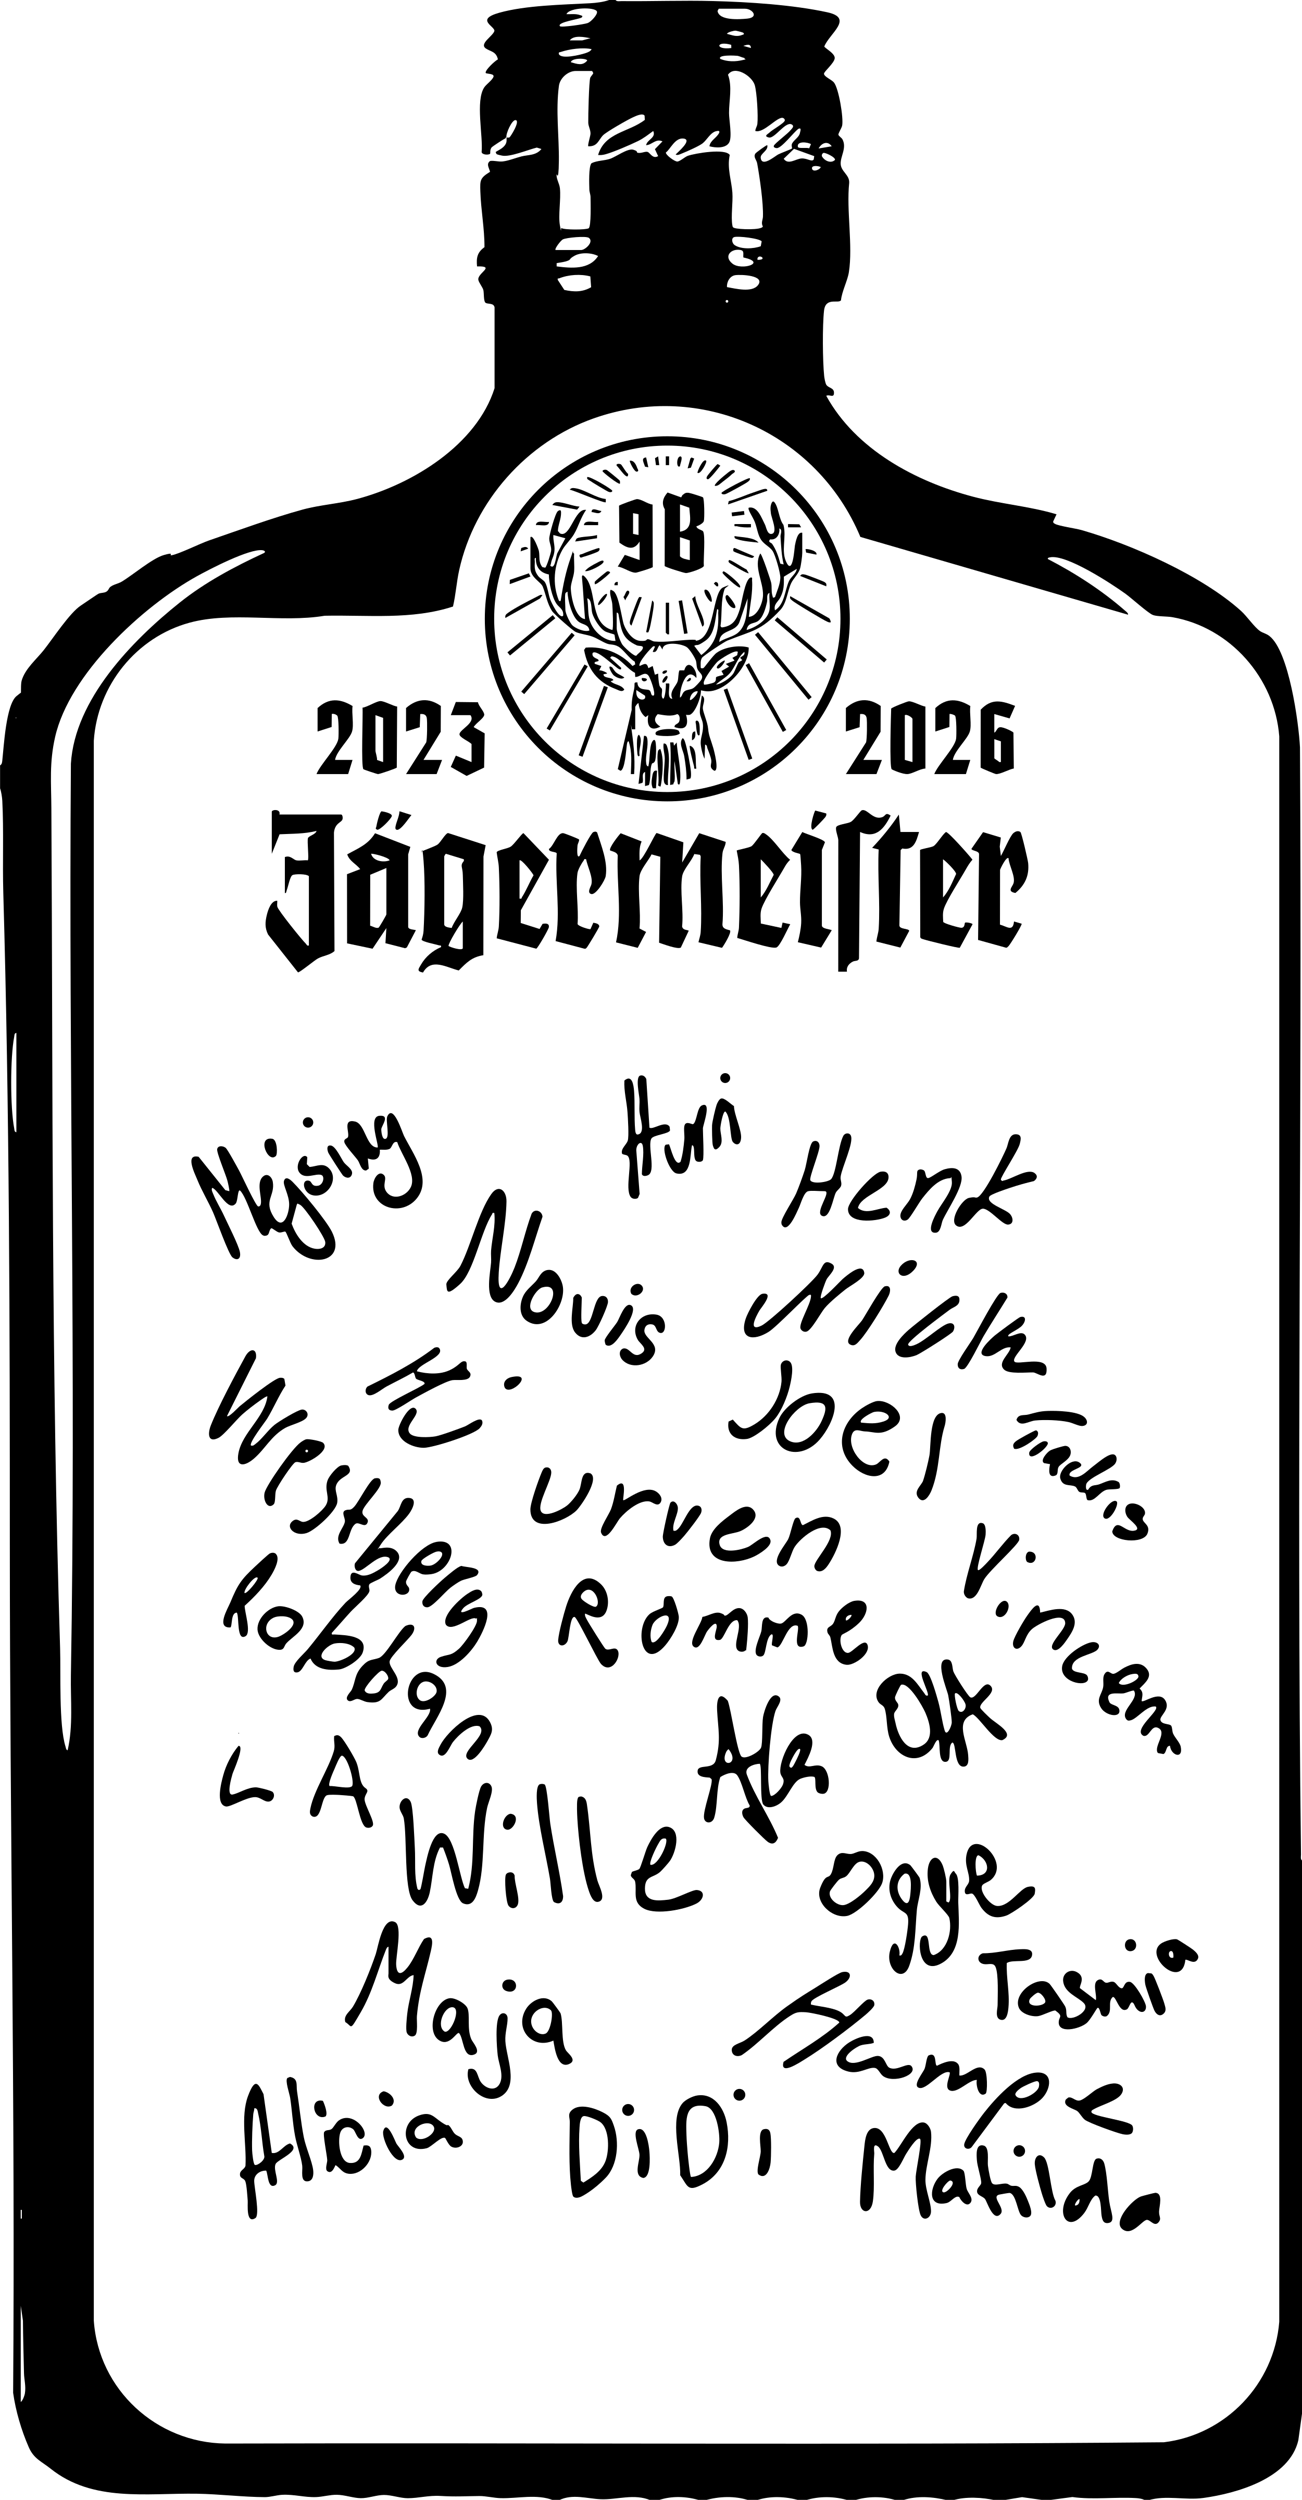 <?xml version="1.0" encoding="UTF-8"?>
<svg id="Lager_1" xmlns="http://www.w3.org/2000/svg" version="1.1" viewBox="0 0 4580.2 8791.7">
  <!-- Generator: Adobe Illustrator 29.4.0, SVG Export Plug-In . SVG Version: 2.1.0 Build 152)  -->
  <path d="M2876.8,6303.9c-14-13.1-4.3-49.4-12.2-54.9-13.6-3.7-34.9,1.3-48,6.3-27.4,10.3-43.2,61.6-69.4,84.1-15.5,13.3-46.8,25.6-62.1,6.7-13.1-16.3-3.5-136.5-12.5-143.2-19.1.8-54.8,11.3-45.5,37.8,28.9,77.9,79,146.8,109.9,222.7-7.3,18.1-18.3,26.3-35.9,14.3-10.7-7.3-81-77.7-85.8-86.9s-8.3-23.8,3.5-30.1c6.3-3.4,19.2-.7,18.5-10.9-16.9-28-26.3-81.5-43.8-106.2-12.4-17.5-44.6-3.7-59.6,6.2-14.7,42.8-8.8,101.3-21.4,142.7-6.7,22-32.1,21.8-35.8,2.4-5-26.6,32.1-120.3,26.5-137.6l-6.2-5.6c-15.9-1.5-46.3-1.2-42.8-24.8s54.6-2.1,63.8-36.3c18.8-70.4,8.2-108.1,4.6-175.6-1.7-32,4.2-72.3,37.5-33.7,11.7,30.3,32.8,180.3,48,195.8,12.9,13.1,62.8-15,69.1-30.8s2.8-80.9,7.1-108c3.1-19.3,26.1-95.4,55.6-71.8,15,12-7,36.5-11.8,50.4-16.6,48.4-28.3,195-25.2,247.7.6,9.8,4.2,50,9.9,51.7,13.6-.8,36.4-27.3,41-39.5,9.1-23.8-6.3-25.1-8.7-42.9-5.3-40.2,46-162.2,98.3-132.9,33.6,18.8-.9,81-13.4,105.8,18,14,36.7-4.8,60.2,4.8,29.2,11.9,35.8,92.9,6.5,97-5.6.8-15.8-1.1-19.9-5ZM2562.9,6151.4c-3.8,3-6.5,6-8.6,10.6-25.9,58.2,53.2,45.8,8.6-10.6ZM2814.4,6151.4c-8.6-9.4-34.2,44.4-35.8,50.8-1.4,5.6-4.3,11.4,3.3,14.5,5.8,2.4,14.1-17,16.7-21.7,3.6-6.5,19.9-39.2,15.9-43.6Z"/>
  <path d="M3485.4,5929.6c22.1,25.3-42.6,56.6-36.9,76.9,1.3,4.6,28,29.9,34,35.4,20.9,19.5,92.1,56.1,43.3,78-29.9,4.4-78.7-77.8-103.7-91-65.1,23.3-19.7,94-16.3,143.3.9,13.6,3.8,38.1-13.8,40.6-37.2,5.2-26.8-84.4-42-84.5-18.8,13.6,1.6,66.3-23.6,67.9-27.3,1.7-17.6-57.7-24.4-75.7-7.6-6.9-18.1,22.5-21.3,26.6-52.8,67.1-129.1,33.6-152.5-39-10.3-32.1-7-71.5-16-99.2-3.9-11.8-14.7-13.3-20.8-21.5-31.4-42.2,31.9-101.5,74.3-101.5,43,0,62.4,39.1,85.5,68.4,3.6,4.6,4.4,10.5,12.4,8.7,8-9.2-49.4-103.5-3.9-82.5,14.1,6.5,35.9,85.7,41.2,104.8,8.9,32.2,13.1,70.9,22.3,100.7,7.2,23.4,24.8-15.4,24.9-28.8s-8.6-75.7-12.5-95.1c-4.2-20.8-51.9-132.9-1.2-125.8,17.9,2.5,14.8,29.4,19.5,42.3s50.6,85.6,59.4,90.5c20.6,11.3,47.8-67.3,72-39.5ZM3170.1,5925.1c-3.2,1.1-21.3,39.3-21.6,44.2-.9,12.7,10.7,18,11.5,26.8,1.3,13.3-13.2,21.2-14.7,31.3s3.4,24.5,4.9,32c9.6,47.4,42.1,114.5,99.3,76,36.7-24.7,20.3-78.3,5.8-112.1-9.2-21.3-57.7-107.5-85.3-98.2ZM3359.7,5955.5c-4.1,4.3,6.5,56.2,13.1,61.8,13,11.1,27.7-9.2,23.7-23.4s-29.1-46.3-36.8-38.3Z"/>
  <path d="M1558.4,6497.4h-10.6c-25.8,49.5-24.9,105.8-36,157.8-7.7,35.7-30.1,68.2-60.4,27.9s-18.9-219.4-30.9-287.8c-2.2-12.7-14.3-25.4-14.9-38.9-1.1-23.6,24.9-47.9,39-19.7,9.2,18.3,13,132.2,14.7,161.9,2.8,48.1-2.9,96.8,9.3,144.3,3.4,3.9,5,5.4,9.8,1.9,3.4-2.6,14.3-70.3,17.2-82.6,6-25.4,25.3-132.7,67.2-113.2,37.7,17.6,53.9,153.1,72.7,191.6l11.6,2.1c23.8-89.4,11.1-182.3,24.3-273.3,2.5-17.2,13.7-73.7,21.1-86.4,9.3-15.9,28.8-18,36.4,0,7.3,17.3-11.1,54.9-15.3,74.9-19.9,95.2-6.4,199.8-32.1,290.5-7.1,25.1-19.6,59.7-52.5,45.4-24.2-10.5-40.6-107.6-49-135.3-6.2-20.6-13.6-41-21.5-61Z"/>
  <path d="M1336.2,5444.8c2.5,2.5,38-11.8,59.6,11.5,31.3,33.7-33.4,79.1-58.4,95.3-7.8,5-35,15.3-37.8,19.9-4.8,7.9,1,16.3,0,23.7-2,15.5-51.5,57.4-65.2,72.3-22.6,24.6-44.4,50.4-67.1,75-1.6,8.7,3.8,5.3,9.5,5.7,38.9,2.7,120.9,2.7,98.8,64.2-8.5,23.8-58.6,56.4-83.2,58.9-37.8,3.7-83.8.8-100-38.5-19.9,7-27.3,46.2-46.7,48.8-13.9,1.9-14.6-8.5-12.6-19.8,3.2-17.9,37-46.7,49.6-61.9,43.2-52,87.1-114.7,132.5-163.1,9.7-10.4,62.4-48.6,51.8-61.2-18-1.8-35.4-7.7-34.3-28.6,1.6-31.2,28-8.1,40.5-6.3,19.3,2.8,38.9-8,55.1-17.4s54.9-35.9,38.8-45.9c-35-16.2-81.7,45.2-106.4,47.5-11.7,1-15.7-18.4-11.8-27.2l150.5-183.6c11.7-17.1,11.8-47.5,38.6-46.2,32.6,1.6,12.4,40.1,1.3,55.4-26.6,36.4-76.8,73.2-99.4,108s-4.8,7.6-3.6,13.6ZM1177.8,5779.8c-24.6,4.2-69.5,46.5-33.7,58.7,5.5,1.9,27.1,5.6,32.8,5.6,18.9-.2,81.4-27,69.3-49.9-16.1-15.9-47-18.1-68.4-14.4Z"/>
  <path d="M3854.9,7034.5c4.8-18.7-13.6-60.7,7.7-71.1,15.8-7.8,18.7,8.8,28.8,9.8,7.9.7,15.7-6.2,26-3.3,9.3,2.6,16.3,20.9,27.8,22.6,10.2,1.5,8.4-26.2,29.8-22.5,16.5,2.8,55.3,70.1,56.3,86.1,1.1,17.4-12.4,25.5-26.5,14.9s-13.1-25.5-21.3-28.7-11.9,23.1-21.2,25.1c-25.4,11.4-35.7-47.1-47.8-44.3-20.1,18.3,1.4,50-21.2,67.4-5.6,2.9-13.8.8-18.1-3.2s-6.7-29.5-14.4-25.8c-3,1.4-24.7,42.1-38.5,53.6-25,20.8-101.4,38.6-97.8-5.4,1.5-18.6,16.4-18-11.6-38.8-6.9-2.9-46.2,17.6-61.2,19.6-21.7,2.9-58-7.8-67.3-29.1-23.2-53.3,71.4-118.6,107.7-84.6,4.7,4.4,51.5,72.4,54.9,79.4,7.1,14.4,1.1,25.3,8,38.1,18.4,12.9,83-23.4,57.5-49.9-20.6-21.5-68.7-36-72.6-77.5-2.5-26.7,24-43.9,47.5-31.7,34.8,18,7.8,48.7,11.8,57l55.9,42.3ZM3650.4,7008.1c-6.1.9-25.3,17.4-27.8,22.6-14,30,45.9,26.6,54,11.5,5-9.3-15-35.8-26.2-34.1Z"/>
  <path d="M798.7,4980.2c5.6,6.1,39-30.1,44.2-34.4,21.5-17.8,122.6-99,142-100.3,5.6-.4,11.4-.3,15.4,4.1l4,23.2c-24.4,37-41.5,78.6-64.4,116.3-7.5,12.3-65.7,86.1-56.8,94.8,7.8,1.7,10.3-1.7,15.5-5.6,22.3-16.4,44.3-48.9,67.1-67.3,14.4-11.6,81.1-52.3,96.3-53.8s27.9,16.9,14.1,30.9-55,23.6-72.7,33.7c-50.4,28.9-70.3,73.8-110.6,108.3-30.2,25.8-63.9,33.2-54-19.5,13.7-73,92.1-125.4,101.9-199.5-2.5-2.8-24,13.2-28.1,16-19,13.3-42.9,31.9-60.3,47.2-20.4,18.1-64.3,72.4-83,82.1-38.5,20.1-38.7-15.3-27.8-43.1,26.4-66.9,85.8-177.8,121.6-243.1,16.3-29.8,42-29.7,37.3,6.5l-101.9,203.4Z"/>
  <path d="M2852.8,7049.8c29.1,6.9,71.7,10.1,98.1,22.9s17.8,27.7,39.9,13.4c16.5-10.7,49.3-50,61.5-53.8s25.6,3.7,23.3,19.3c-1.2,8.1-23.6,28.1-31.2,34.5-56.6,47.5-152.4,119.2-215,157.4-17.8,10.8-87.2,57.2-72.9,7.7,65.9-45.1,136.6-84.2,196-138,0-15.2-100.9-35.5-117.1-36.4-28-1.6-35.5-.6-58.4,14.4-58.1,38-109.4,96.6-167.2,136.1-16.7,8.4-35.5,2-35.6-18.1-.1-18.9,28.9-22.5,45.6-33.3,48.2-31.3,98.8-84.3,148.9-119.9s67.5-45.5,99.7-65.4c17.2-10.6,81-52.3,94.7-55.1,32.3-6.6,34.6,19.4,10,36.9-19.1,13.5-111,52.3-118.5,65.8-2.1,3.8-2.1,7.4-1.8,11.6Z"/>
  <path d="M1366.9,6846.3c-5.6,1-7.7,6.9-9.6,11.6-28.8,72.4-47.8,149.5-88.3,218.9s-28.6,49.8-54.1,34.7c-7.8-23.5,16.2-36.9,26.7-54.4,28.4-47.3,62.3-131.7,80.2-184.8,8.4-25,24.3-134.4,68.2-112.4,26.3,13.2,1.8,122.1,3.6,149.9,2.5,39.5,19.3,35.1,40.1,9.1,22.8-28.4,37.1-69.4,57.8-99.6,37.5-20.7,29.6,18.4,23.9,43.1-18.7,81.6-40.9,139.5-48.8,227.7-1.4,15.3,5,61.6-7.7,69.1-11,6.6-23.3,0-27.8-10.6s-.1-52,1.4-65.7c5-46,21.1-90.6,22.5-136.8-25.2,3.4-35.3,42.3-65.2,28.7s-23.1-27.5-23.1-34.5v-94.1Z"/>
  <path d="M3236.7,7522.2c-12-8.6-43.2,43.5-49.1,52.6-9,13.9-25.5,56.6-41.3,58.9-32.7,4.7-36.9-68.7-57.3-84.7s-12.9,18.7-13.5,25.1c-4.8,53,2.3,118-4.9,167.9-7,48.2-46,43.3-45.2,1.2,1.1-57.5,9.5-137.4,15.5-195.9,2.2-21.7,6.2-59.8,32.9-63.3,44.6-5.9,52.6,91.3,72.1,87.9,24.3-23.6,62.9-114.2,104-107.3,13,2.2,23.8,20.5,25.2,32.6,6.4,53.8-19.2,116.2-19.6,169-.3,35.7,20.2,80.3,19.6,111.5-.5,23.7-25.6,35.4-36.3,13.1-9-18.7-18.8-113.1-17.5-136s23.2-126.8,15.3-132.5Z"/>
  <path d="M4016.2,5982.4c6.8,7.1,60.9-36.8,82.3-3.6,21,32.4-19.3,54.8-16.4,70.3,4.2,17.2,32.9,11.9,38.1,20.4,4,6.4,2.9,18.8,6.5,27.1,6.4,14.9,23.7,31.4,26.8,46.1,9.6,45.2-34,31.7-37.6-2.8-15.1-1-11.1,23.1-23,28.9l-19.5-3.6c-17.2-22,34.9-72.9.2-88.7-24-10.9-29.9,33.6-51,28.3-39.8-21.3,58.2-88.4,43.4-103.1-31.2-5.5-65,42.7-88.3,48.3-6.8,1.6-10.6,2.4-15.7-3.8-23.3-30.8,45.9-68.4,27.2-100.4-3.7-2.6-29.2,8.5-36.8,9.5-21.4,2.7-69.3-10-49.6,31.1,5.4,11.3,31.2,9.4,34.7,26.5,6.1,29.8-45.9,21.9-63.6-5.4-20.2-31.3,2.1-48,6.8-73.9,2.8-15.2-3-32.8,4.5-45.4,11-18.6,19.8-3.2,29.3-1.6s27.5-14.6,39.9-21.3c25.6-13.6,56.5-23.3,78.5,2.3,24.5,28.5-5,50.8-24,70.7,15.6,14.3,8.8,26.2,7.1,44.2ZM3984.6,5887.2c-17.4,2.4-41.2,15.2-48.9,31.8,13.4,18.2,69.1-8.4,69.2-23-1.3-11.9-11.3-10-20.3-8.8Z"/>
  <path d="M2887.4,4565.5c6.4,7.2,69.8-61.3,76.7-67.2,12.9-11.1,70.5-61.6,76.2-22.1,2.7,18.7-50.3,45.8-66.4,58.7s-55,44.2-72.7,65.5c-14.4,17.3-46.1,77.1-63.6,82.6-8.8,2.8-17.8-2.4-21.3-10.2-7.7-17.2,35.1-84.9,36.6-113.1.3-5.7.5-7-5.9-5.8-9.5,1.7-114.3,112-142.8,129.9-53.3,33.4-105,27.3-80.9-46.3,6.3-19.1,39.6-84.3,58.8-87.4,44.3-7-4.9,49.2-10.5,58.8-12.1,20.8-41.9,76.7,7.2,53.2,27.5-13.2,176.6-151.5,197.1-179.2s19.8-56.3,50-38.4c22.9,13.6-11,41.3-18.1,54.9-4.5,8.6-24.3,61.5-20.3,66.1Z"/>
  <path d="M956.4,7571.7c26.5,4.7,39.7-27.1,63.7-33.5,44.2,24-43.1,55.9-50.6,72.3-9.8,21.5,17.2,65.5-2.1,75-25.9,12.8-24.1-38.4-31-51.7-21.2-.7-42.3,13.3-42.2,36.1,0,22.6,20.5,120,4.3,130.7-33.9,22.5-26-49.3-27.1-61.5s-3.5-56.1-8.6-68.2c-4.9-11.8-18.7-8.6-18.7-23.9,0-15.3,17-17.6,19.5-30.8,4-75.6-18.1-172.4,8.8-244.6s38-38.4,54.6-6.8l29.1,207ZM894.7,7414.6c0,7.2-3.2,14-3.8,21.1-2.9,34.8-5.2,92.1-4,126.8.3,9.2,4.2,50,10,51.4,10.2,2.5,37-18.2,32.7-32.3-8.5-48.2-10.2-100.7-21.3-148.1-1.9-8.1-2.2-20.4-13.6-19Z"/>
  <path d="M2058,5675.2c-1.2,8.5,3.5,14.8,7,21.8,5.4,10.7,59.5,97.1,64.1,101.1,11.9,10.2,31.9-8.3,42.2,3.8,18.1,21.3-20.3,90.4-57.4,49.7-14.4-17.5-83.3-162.6-92.4-164.9-16.9-4.1-19,73.1-25.4,85.9-10.1,20-34.5,19.2-32.5-5.4,2.2-26.5,19.5-90.7,28.1-118,16.4-52,59.6-137.7,122.1-77.9,23.9,22.8,31.1,62.4,19.8,93.1-17.9,48.8-72.5,7.6-75.6,10.8ZM2051.7,5599.8c-6.7,6.5-12,15.4-5.5,23.8s43.3,31.3,50.3,26.9c20.6-13.1-10.1-84.6-44.8-50.7Z"/>
  <path d="M2249,6572.8c5.3-5.7,21.4-62.5,28.3-77.3,12-25.4,41.4-81,76.5-69.9,43.8,14,22.3,91,3,118.7-5.2,7.5-27.7,32.9-34.3,38.7-25.5,22.3-52.9,12.7-53.7,58-.8,48.6,44.8,44.3,82.4,39.9,28.3-3.3,84-35.1,100-34,31.7,2.1,25.5,34.2-1.7,47.9-42.4,21.4-139.8,40.3-183.2,18s-25.2-59.6-31.9-94.8c-2.1-11-14.3-13.5-15.4-23.3l4-11.4c6.4-3.8,21.3-5.7,25.9-10.6ZM2342.1,6466.2c-16.8-3.3-20.2,8.5-27.5,20.5-5.9,9.8-33,64.6-26.2,71.7,26.4,4.7,65.3-80.9,53.7-92.1Z"/>
  <path d="M2452.5,7369.5c58.5-9,93.6,43.5,103.6,94.2,17,85.9-3.5,176.4-86.1,219-50.9,26.3-49.8,7.2-77.2-32.7,2.5-67.7-38.9-200.1,9-254.3,10.6-11.9,35.1-23.8,50.6-26.2ZM2430.9,7656.1c57.8-2.9,94.8-67.1,99.3-120.5,2.7-31.7-8.9-121.1-48.1-128.4-74.4-13.8-68.7,49.2-67.2,101.7.5,18,2.5,42.9,4,61.2s8.3,83.7,12,85.9Z"/>
  <path d="M1175.4,6105.8c10.1-5.3,16-4.4,24.2,3.6,12.2,11.8,46.9,70.9,54,88.1,9.9,24.1,10.1,55.2,18.4,73.8s18.3,16.5,20.3,25.6c1.6,7.4-10.9,17.8-9.7,32.5,1.8,22.1,35.9,76.6,28.8,90.7-3.9,7.8-14.6,9.4-22.4,7.1-24-7.3-32.4-105.1-47.5-110.1-3.7-1.2-41.6-4.3-49.1-4.6s-33-1.7-41.6.9c-21.6,6.5-17.9,84.5-49.9,75.5-13.5-6.1-11.3-18.1-8.7-30.4,13.3-63,63-137.1,81.7-198.6,6.4-21.1-.4-32.9,1.6-54ZM1159.9,6281.5c14.5-2.5,74.5,13.5,79.7-2.1,6.5-19.9-17.5-100.8-36.2-104.9-7.9-1.7-22.7,37.4-26.5,46s-25.4,56.2-17,61Z"/>
  <g>
    <path d="M3328.9,6687l7.7,3.9c15.8-10.9-6.1-77.9,7.4-99.2s12.6-7.7,17.8-3c14.6,13,8.5,80.9,9.2,102.4,2.2,72.1,15.3,176.7-63.9,216.1-76.9,38.2-80.2-86.8-62.7-97.3,34.4-20.8,12.8,65.9,40.4,65.9,48.5-17.1,65.1-84.7,54.8-130.2-2.6-11.6-36.2-41.8-46-57.7-21.6-34.6-34.5-74.2-29.5-115.5s33.3-55.8,51.4-13.8c5.1,11.9,13.5,47.7,13.5,59.5v69.1Z"/>
    <path d="M3032,6509.8c50.7-.4,87.2,66.3,71.2,112.7-11.6,33.6-88.7,108.3-122.7,115.4-52.6,10.9-115.1-47.5-95.1-98.9s27.3-30.4,37.2-47.2c12.2-20.6,8.9-54.6,24-68.1s29.7-2.8,46.2-3.4c11.4-.4,24.8-10.3,39.1-10.4ZM3024.6,6547.5c-21.3,4.4-33.2,40.2-48.6,51.5-8,5.9-16.2,5.1-23.7,10.9s-31.1,37.9-32.2,40.8c-8.8,24.1,22.9,50.5,45.6,49.5,22.1-1,63.2-35.7,79.1-51.6,14.7-14.6,31.6-30.8,30.8-53.7-.8-24.3-25.6-52.7-51.1-47.5Z"/>
    <path d="M3456.8,6628.6c-16,18.9,25.6,73,51.2,74.5,43.1,2.5,79.3-61.1,107.8-67.2s27.1,6.7,24.1,24.1-82,70.7-100,76.9c-38.3,13.1-63.8,4.1-87.5-27.4-8.2-10.9-23.1-48.5-33.7-50.3-7-1.2-23.3,10.3-24.7-6.7s14.6-23.9,15.3-38.6c1.3-28.5-16.6-52.5-9.5-90.1,19.8-104,160.6,27.2,84.6,88.5-7.2,5.8-23.1,11.1-27.6,16.5ZM3436.8,6596.4c51.6-1.1,41.6-54,5.3-71.8-15,1.1-10.7,59.8-5.3,71.8Z"/>
    <path d="M3163.8,6877c6.7,1.4,7.7-1.7,10.7-6.6,9-15.2,18.4-82.3,20-102.9,3.7-48.7-14.8-33.6-40.3-63.3-23.7-27.6-32.9-65.3-19.2-99.9,9.5-23.8,37.3-68.7,67.5-44.5,2.1,1.7,31.7,41.6,32.5,44.3,11.6,37.8-6.5,77.9-9.7,113.5-5.9,65.2-4.1,132.9-26.8,195.9s-82.4,10.5-68.4-49.2,38.9-14.2,33.7,12.6ZM3181.9,6589.6c-31.3,23.8-31.3,61.5-8.2,91.4,19.8,25.7,26.1,5.8,28.5-17.1s8.1-81.4-20.3-74.3Z"/>
  </g>
  <path d="M3086.2,4927.3c45.6-4.5,112,53.4,62,89.1s-70.9,18.5-105.5,17.7c-16.6-.4-35.7-13.3-44.9,8.5-20.1,47.6,38.7,127.3,84.4,107.4,14-6.1,29.4-37,46.5-9.7-14.8,73.7-87,58.2-130,14.5-65.2-66.2-37.7-153.1,32.5-201.7,12.6-8.8,40.4-24.5,55-26ZM3029.5,5003.2c28.9,2.6,50.2,5.1,78.5-4,42-13.5,5.3-41.5-33.5-33.5-7.6,1.6-56.2,27.1-45,37.5Z"/>
  <path d="M1425.6,5718.6c31.6-14.8,40.9,6.2,21.9,31.5-13.8,18.4-74.4,75.5-76.8,92.5-3.4,24.3,45.1,58.2,23.1,88.1-6.6,9-19.1,12.4-26.6,19.5-27.2,25.8-27.3,42.2-74.9,35.8-11.6-1.6-25.3-10.7-35.3-11.1s-22.8,12.8-32.4,5.9c-14.2-10.1,8.9-29.9,12.6-37.8,14.5-31.1,9.1-53.9,38.2-84.7,22.9-24.2,31.1-18.6,57.1-27.3,24.5-8.2,68.4-92.6,93.1-112.3ZM1342.5,5875.7c-10.4,1-62.2,58.6-59.6,69.4,5.2,12.5,20.6,11.8,32.2,10.5,25.1-2.8,23.6-17.5,34.7-34.4,3.9-5.9,13-11.1,15.3-15.7,4.3-8.6-10.6-31-22.7-29.8Z"/>
  <g>
    <path d="M3255.4,2484.9v218c-19.2.6-45.8,18.6-63.1,19.4s-52.5-14.6-55.4-17c-8.4-7-2.8-187.9-1.9-213.2,2.5-4.1,56-25.4,62.1-25.7,13.8-.7,42.9,16.3,58.4,18.6ZM3209.9,2680.2v-151.7c0-4.6-19.5-17.9-26.9-13.4v157.4l26.9,7.7Z"/>
    <path d="M3497.9,2576.5c8.6-3.9,8.6-18.4,20.9-19s44.3,15.5,46.3,18.9l1.3,126.3c-16.7,2.7-47.4,20.6-62.6,19.6-3.1-.2-52.5-20.4-54.1-22.8l.2-203.6c38.9-41,73.1-31.7,121-13.4l-19.4,44.1-53.7-15.4v65.3ZM3520.9,2607.2l-23-7.7v67.2c0,2,14.9,9.6,17.3,13.4h5.7s0-72.9,0-72.9Z"/>
    <path d="M3037.1,2672.5h65.3l-19.2,49.9h-107.5l70.9-111.5c3.5-10.4,4.2-74.1,2-86.1-2.3-12.5-11.8-14.7-22.9-13.6l-1.8,46.2-48.2,15.2v-82.6c38.4-33.6,80.2-37.1,122.4-7.2l-.4,90.7-60.5,98.8Z"/>
    <path d="M3290.5,2490.1c39-36.3,79-33.8,123-7-3.7,26.1,5.3,65.6-1.9,89.7-7.9,26.6-54.9,68.3-59.7,99.7h61.4l-15.4,49.9h-111.3c12.4-32.9,73.2-94,76.9-124.7,1.5-12.4,1.6-74.7-3.9-80.8-2.8-3.2-17.3-7.7-19.3-5.7l-.5,45.5-49.4,15.9v-82.6Z"/>
  </g>
  <path d="M3857.5,7591.8c14-4.6,23.8,4.8,27.3,17.6,9.7,35.6,11.6,93.3,17.3,132.4s23.4,72.1-3.2,76.2c-18.3,2.8-21.3-12-23.8-26.2-2.8-15.9,0-72.7-22.1-70.3-18.6,14-23.6,41.5-38.8,61.3-58.4,76.3-104.7-.4-50.8-70,21.5-27.8,52.3-26.4,66.4-41.2,14.9-15.6,12.1-74.8,27.7-79.9ZM3782,7756.4c12.9.2,16.8-12.2,15.3-23-6.1.8-18.5,19.6-15.3,23Z"/>
  <path d="M2648.2,5307.7c30.4,30.5-18.4,66.8-45.1,77.6-26.8,10.8-83.7,8.5-71.2,48.2,10.4,33,75.5,17.1,99.5,6.9,18.3-7.7,68.8-58.7,78.8-23.6,6.1,21.6-40.6,49.1-56.9,57-61.1,29.6-174.2,32.8-155.8-63.7,6.2-32.7,43.7-61,69.4-80.3,20-15.1,57.1-46.4,81.4-22.1Z"/>
  <path d="M3646.9,7288.8c59-3.3,50.4,56.7,20,89.5-28.8,31.1-98.1,56.1-129.2,17.5l-5.2,1.4-113.1,152.1c-8.5,12.9-29.8,9-27.5-7.9,2.6-19.6,54.9-91.9,69.9-111,38.9-49.7,118.3-137.8,185.2-141.5ZM3646.5,7319.2c-9.3.6-47.6,18.4-56.2,24.6s-21.8,17.3-17.8,24.8c14.7,27.6,77.1-6.7,82.1-29.7,1.5-6.9,2.6-20.4-8.1-19.7Z"/>
  <path d="M970.5,5465c16.3,16.5-5.4,56.7-15.2,73.2-24,40.6-59.9,77.7-94.6,109.1-.5,21.1,23.9,94.3,3.3,106.8-32.5,19.8-21.7-67.2-30.8-82.7-21.8,0-15.3,46.7-22.7,52.1-51,2.6-9.9-64.8,0-88.4,25.8-62.3,37.5-80,88.1-127,7.9-7.3,46.1-43.1,51.1-45.1,6.6-2.8,15.5-3.6,21,2ZM906.1,5548.5c-9.6-9.2-48.8,41.2-46,53.7,6,6.8,51.6-48.5,46-53.7Z"/>
  <path d="M1692.3,5595.5c2.9,2.9,4,8.5,4.6,12.6-1.3,16.7-52,29.8-67.2,47.6-27.3,31.8,30.7.8,37.4-.9,86.5-21.9,32,84.9,11.5,119-20.2,33.4-62.8,82-103.3,88.7-43.4,7.1-52.5-26.2-24.2-35.7,30.5-10.2,35.2-3.1,63.6-28.5,15.6-14,63.5-79.9,63.3-98.2s-.9-5.8-3.7-7.7c-17.4-11.8-84.4,50.6-105.8,21.3-15.7-31.5,51.9-92.7,75.9-108.4,12-7.9,34.4-23,47.9-9.7Z"/>
  <g>
    <path d="M1397.1,2484.9l-1.3,214.6c-1.8,3-59.8,22.6-65.7,22.9-3.4.1-49.4-15.4-51.5-17.1-9.2-7.7-1.2-190.2-3.3-216.5,16.5-2.1,48.8-22.9,62.8-23.2s43.4,17.1,59.1,19.3ZM1347.7,2680.2v-155.5l-26.9-9.6v124.8c0,5.7,6.4,23.9,5.6,32.8l21.3,7.5Z"/>
    <path d="M1489.8,2672.5h65.3l-19.2,49.9h-107.5l70.9-111.5c3.5-10.4,4.2-74.1,2-86.1s-11.8-14.7-22.9-13.6l-1.8,46.2-48.2,15.2v-82.6c38.4-33.6,80.2-37.1,122.4-7.2l-.4,90.7-60.5,98.8Z"/>
    <path d="M1117.3,2490.1c39-36.3,79-33.8,123-7-3.7,26.1,5.3,65.6-1.9,89.7-7.9,26.6-54.9,68.3-59.7,99.7h61.4l-15.4,49.9h-111.3c12.4-32.9,73.2-94,76.9-124.7,1.5-12.4,1.6-74.7-3.9-80.8s-17.3-7.7-19.3-5.7l-.5,45.5-49.4,15.9v-82.6Z"/>
    <path d="M1585.8,2515.1l17.7-46.3,77.7.9c3.2,14.1,19,28.7,22.1,41.6s-31.1,32.6-36.9,46l38.6,21.8-2,120.4-61.5,29.3-55.8-31.6,17.9-39.8,55.2,22.8v-63.4c-7.9-9.3-42.5-22.8-42.4-34.5,0-16.6,58.5-40.5,38.5-67.2h-69.1Z"/>
  </g>
  <path d="M2767.1,5501.2c-6.8,7.7-18.4,11.2-27.3,4.7-25.2-18.6,23.7-74.4,33-93.1,8.1-16.3,17.8-69.4,26.1-73.8,18.6-10,15,22.5,25.5,24.9,32.6-16.1,70.9-41.6,107.9-23.6,55.7,27,6.8,124.3-17.3,160.9-9,13.7-22.2,30-40.4,23.6-5.9-2.7-9.9-10.6-9.9-16.7.1-22,71-90.3,56.6-126.1-34.9-32.7-105.8,28-125.4,57.6-10.8,16.3-17.5,48.9-28.7,61.5Z"/>
  <path d="M3915.6,7327.2c24.1-1.9,44.6,13.4,29.3,37.3s-69.4,37.7-96.6,53.1c-3.9,2.2-10.1,4.6-8.8,10.4,3.9,16.5,135,29.4,144,48,3.5,7.2,3.1,15.9,0,23.1-5.1,10.4-23.6,8.7-33.7,6.7-20.4-4-119.1-39.6-133.4-50.8-10.8-8.5-18.5-24.6-26.9-30.7-11-8.2-52.6-16.1-40.3-40.4l8.6-7.1c14.4-3.9,24.7,13.5,40.5,10.4s46-32.4,60.3-39.8c17.4-9,37.1-18.6,56.9-20.1Z"/>
  <path d="M2855.7,4900.5c128.4-20.2,76.7,106,27.8,162.2-75.6,86.8-194.4,35.5-141.5-76.2,17.3-36.6,73.6-79.6,113.7-85.9ZM2848,4935c-51.9,8.8-127.3,110-67.1,134.4,45.3,18.4,91.5-33.7,108.5-69.9,23.5-50.1,22.5-75.3-41.4-64.5Z"/>
  <path d="M3547.8,4699.9c16.1.9,43.2-20.2,56.6-6.7,25.8,25.9-48.1,78.3-35.8,95.3,9.7,13.4,110.7-21.3,113.1,24.8s-33.7,13.5-47.4,13.3c-24.9-.4-84.7,6.3-101.7-9.6-26.1-24.5,18.6-53.4,22.8-78.5-32.3-3.8-54.8,34.8-86.5,31-45.6-5.4,18-62.2,31-73.1,9.5-8,83.8-63.2,89.1-64.6,25.5-6.6,18.6,21.4.7,35.4s-49.5,26.1-41.9,32.9Z"/>
  <path d="M3005.4,5630c59.4-9.7,50.3,45.6,16.4,77.9s-57.8,37.4-61.1,42.6c-11.3,17.6,1,65.6,23.6,62.4,15.1-2.1,58-56.5,67.6-27.7,10.8,32.1-47.7,72.1-73.4,69.7-49.7-4.7-49.2-63.4-57.4-96.3-1.8-7.3-8.3-11.6-9.9-17.1-6.1-21.4,11.8-18.6,20-32,7.8-12.7,7.5-26.5,19.4-42.1,10.9-14.3,36.7-34.5,54.8-37.4ZM2994.9,5679.1c-10.7.4-21.9,7-19.2,19.2,3.9,4.4,23.5-14.9,19.2-19.2Z"/>
  <path d="M3351,4558.7c15.7-4.2,25.7-1.5,24,16-1.9,18.6-21.8,22.2-34.1,31.4-18.9,14.1-148.9,110.2-146.2,122.5,2.5,11.4,23.6,1.4,29.5-1.2,31.4-14.1,86.7-66.2,111.6-72.8,21.7-5.7,26,12.5,16.6,28.2-5,8.2-113.8,77.2-128.2,83-22,8.9-64.9,16.5-73.9-12.1-8.2-26,28.1-60.9,46.4-76.9,17.8-15.6,142.7-115.1,154.4-118.2Z"/>
  <path d="M3623.6,7793.8c-8,8-23.9,5.1-31.5-3.1-13.1-14.1-17.4-73.3-40-78.5-2.2-.5-31.8,4.8-36.8,5.9-30.6,7.2,22.4,47.6,4.6,68-26,29.9-47.4-43.4-54.9-52.6-8.2-10.1-26.6-11.8-27.8-25.7s13.6-21.1,14.5-30.3c1.3-13.2-14-60-15.2-80.5-1.1-17.2-5.4-59.4,24.1-51.3,20.9,5.7,12.7,53.2,14.7,70s9.1,55.5,14.6,62.2c9.5,11.6,35-1.2,52,1.8,5.6,1,9.8,5.9,15.7,7.3,9.2,2.1,15.8-2.4,26.9,3.8,13.9,7.8,25.8,34.6,31.5,49.2,5,12.8,18.3,43.1,7.7,53.8Z"/>
  <path d="M1243,7488.7c-16.1-13.6-39-8.9-45.9,11.5-9.4,27.8-3.7,104,33.6,106.7,38.7,2.8,40.4-33.1,48.4-61.2,15.8-2.6,24.5.4,26.6,16.7,5.4,41.5-36.6,87.2-78.5,82.5-23.5-2.7-29.1-19.2-46.5-30.4-2-.6-10.9,34.4-29,21.4-9.5-6.8-.2-29.7-.5-38.7-.7-17.6-16.4-91.9-10.6-99.4,6.8-8.9,16-4.2,25.1-9.7,7.2-4.3,15.7-23.4,26.6-31,50.1-34.7,113.2,44.5,82.6,63.5-16.6,10.3-24-25.1-31.9-31.7Z"/>
  <path d="M3440.3,5521.6c4,4.5,28.8-22.7,32.7-26.8,29.3-30.6,54.2-66.1,84.2-96.2,14-10.2,30.5-.7,28.3,16.5s-102.4,105.5-122.9,138.4c-13,20.9-25.7,76.9-58,67.3-8.7-4.3-14.4-14.1-14-23.8,9.6-62.2,34.4-124.4,44.8-185.8,2.5-14.9-5.4-62.9,21.5-54.3,11.8,3.8,11,29.8,10.3,40-1.3,20.4-33.7,117-27,124.6Z"/>
  <path d="M1946.6,7176.6c-75.1,33-139.2-43.3-95.3-112.6,17.6-27.7,61-51.2,89.7-25.7,2.7,2.4,30.1,39.6,30.9,42.1,10.2,32.3.8,100.4,19.1,130.6,6,9.9,40.5,33.8,12.4,47.2-42.7,20.4-52.2-55.5-56.7-81.7ZM1938.1,7070c-18.7-18.3-49.3-5.5-62.2,14.6-24.2,37.6,15.8,79.9,43.9,67,17-7.8,27.7-72.4,18.3-81.6Z"/>
  <path d="M3370,7258.3c8.3,10.3,4.1,28.7,5,41.1,27.3,3.4,62.7-47.1,88.5-21.3,10.2,10.2,10.7,80.1,3.9,84.9-24.9,17.5-35.1-32.1-31-48.2-28.3-.5-69.1,49.7-96,36.5-21.4-10.6,6.1-57.3,0-63.4-31.4-9.5-84.4,69.9-110.8,53.2-17-10.8,17.9-52.3,23.1-66,5.1-13.4,6.5-42.7,14.7-46.8,30.7-13.1,18.4,34.6,28.9,36.6,18.8-9.5,57.3-26.7,73.6-6.6Z"/>
  <path d="M1918.7,5161.2c11.9-3.4,20.4,4.9,20.6,16.6.6,29.6-49.1,108.7-36.7,136.3,12.3,27.3,75.1-5.8,92-19.2,14.6-11.6,36.5-38.9,43.8-56,9.6-22.6,4.6-68.7,38.9-57.2,32.4,19.3-32.5,113.7-49.8,130.8-37.8,37.2-161.5,85.6-161.7-4,0-24,28.8-104.6,39.5-129.8,2.6-6.2,6.3-15.6,13.4-17.6Z"/>
  <path d="M1899.3,6274.8c4.8-1.6,12.5-1.6,16.8,1.2,8.9,5.9,16.6,117.8,19.7,137.8,12.9,84.9,33.2,169.3,45.1,254.5.2,21.7-11.9,32.1-32.4,20.8-9.4-9.4-11-65.5-13.9-82.1-14.2-83.9-39.3-182.3-45.5-265.6-1-13.1-4.2-61.9,10.2-66.6Z"/>
  <path d="M1475.3,6108.2c-24.7-25,43.3-70.6,37.4-98.9-122.9,34.3-86.2-170,12.8-122.3,97.7,47.1,6.7,154.1-21,215.8-5.5,9.6-21.5,13.3-29.3,5.3ZM1492.6,5913.9c-25.8,5.3-36.5,48.3-16.5,64.8,17.3,14.6,57.5-12.6,59.9-29.2,3.1-21.7-23.7-39.6-43.4-35.6Z"/>
  <path d="M1647.7,7277c33.5-9,29.8,25.4,43.9,45.3,16,22.6,51.1,35.2,66.4,5.5s-3.7-69.9-7.1-99.4c-3.4-29.5-9.6-117.2,5.9-139.9,10-14.7,28.5-8.5,28.8,9.2.4,24.7-9.5,51.4-7.8,80.8,3.3,57.7,47.9,155-14.1,193.3-58.2,35.9-133.3-35.4-115.9-94.8Z"/>
  <path d="M3589.2,6855.2c15.2-.6,46.8-3.1,41.1,22.3-6.9,30.7-67.1,11.6-88.6,26.2-2.3,51.5,10.5,103.7,5.9,155.7-1.4,15.7-5.1,50.3-28,43.7-20.6-6-10.3-38.4-10.2-51.2.1-30.8,3.9-110.2-7.5-134.9-7.4-16.2-24.8-7-40.5-9.5-24.1-3.7-26.6-30.8-4-38.1,44.3.6,87.6-12.5,131.6-14.3Z"/>
  <path d="M1580.9,7027.6c19-3.2,56.2,18.1,63.4,34.7,10.4,24.1-2.3,71.9,13.6,109.2,5,11.8,36.6,45,9.7,54.3-39.7,13.7-35.8-58.1-53.2-76.2-9.9-2.3-34,50.5-70.9,24.9-44.5-30.9-14.2-138.3,37.3-146.9ZM1591.5,7059.1c-30.5-1.1-58.3,68.8-26.4,86.2,23.1,4.5,59.2-85.1,26.4-86.2Z"/>
  <path d="M2621.5,5804.8c-5.3,5.3-17.1,5.2-23.3,1.2-26-16.9,16.4-83.6-4.9-108.1-30.7-2.4-45.2,66.8-61.1,69.5-31.5,5.4-10.5-33.5-10.8-47.5-.6-26.4-29.2,10.5-34.1,17.7-9.7,14.1-25.9,70.9-47.4,53.1-20.8-17.1,28.5-80.5,30.9-104.2,20.3-3.1,44.2-20.1,63.6-13.6s10.6,9.7,16.5,9.2c12.2-1,27.8-28.1,50.6-26.6,15.3,1,27.2,18.7,28.9,32.9,2.8,24-1.2,74.5-3.9,100s-1.3,12.7-4.8,16.3Z"/>
  <path d="M2980.5,7248.6c26.5,22,85.8-19.7,108.2-18.2,25,1.7,26.6,34.4,39.5,41.3,26.9,14.3,65.5-21.1,78.2-5.2,24.5,30.6-63.8,61.4-100,34.7-10.8-8-16.8-27-29.2-28.7-24-3.3-53.5,22.8-93.1,12.8-69.3-17.4-41.5-74,3.5-102.6,22.3-14.2,86.2-42.6,86.2,1.7-14.7,5.5-29.2,3.8-45.2,8.6-15.8,4.7-68,39.1-48.1,55.6Z"/>
  <path d="M3659.1,5671.4c34-7.9,89.1-27.7,113.5,7.4,20.2,29.1-1.1,61.3-18.2,85.9-7.9,11.4-31.8,47.3-48.7,36.7-24-15.2,42.8-68.9,41.5-93.7-2.4-45.7-98.8,5.3-116.8,21.4-22.9,20.4-24.1,47-38.3,61.6-16.8,17.3-33.4,3.8-27.3-19.5,4.9-18.3,36.7-72.3,48.9-89.4,14.9-21,44.1-63.3,45.4-10.3Z"/>
  <path d="M2806.3,5717.9c-35.2-14-51.7,70.1-71.4,75.9l-18.6-7.2c-5.1-3.1,9.6-44.8-3.6-38.3-18.4,13.3-17.1,61.3-26.9,73-5.2,6.3-17.6,5.6-23.2,0-14.7-14.5,10.8-64.8,15.6-84.3,4-16.2-2-54.8,24.9-48.2,4.1,12.5,32.3,22.9,43.8,21.2,17.4-2.4,38.5-50.9,73.4-31,29.3,16.7,24.6,105.2,6.8,111-42.8,14-13.2-59.3-20.9-72Z"/>
  <path d="M1534.8,5422.7c90-15.5,54,102.9-17.3,113.3-9.3,1.3-20.3,2.3-29.5.8-12.7-2.1-27.2-17.8-40.6-9.4-2.4,1.5-18.8,30.7-19.1,34.9-.9,12.4,9.3,16.7,10.8,23.7,6.7,30.3-57.5,33.5-48.4-11.5s92.5-142.8,144.1-151.6ZM1534.8,5457.1c-8.9,1.8-50.4,24.9-52.4,32.6-4.5,17.2,20.9,18,32,16.3,21.4-3.2,56.3-41.9,34.2-49.2-4.7-1.4-9.2-.6-13.9.3Z"/>
  <path d="M2044.6,6317.8c14.7,3.3,18.1,15,20.1,28.4,13.6,91.8,11.9,174.1,36.7,266.7,5,18.9,33.7,67.9,3.8,75.4-18.8,4.8-28.9-24.5-33.6-38-22.5-64.9-36.6-185.3-40.6-255-.9-15.2-2.4-52.3.1-65.4s6.1-10.6,13.5-12.1Z"/>
  <path d="M2344.7,5614.4c4.7-1.6,13.3-1.6,17.9,0,8.3,2.9,24.6,60.3,25.3,71,2.1,29.9-28.4,78.8-47.7,101.3-81.9,95.2-109.8-60.1-55.8-109.5,12-10.9,45.5-20.3,48.1-24.8,5-8.6-2.3-32.9,12.1-37.9ZM2292.6,5774.7c15.9,10.6,46.9-43.6,52.7-56,29.9-63.7-38.6-32.8-50-3.9-6.9,17.6-10,42.1-2.8,60Z"/>
  <path d="M2778.9,4789.3c15.9,14.3,3.8,67.6-.9,87.3-8.3,35-27.7,83.1-50.2,111s-76.4,69.5-99.8,72.9c-42.6,6.2-72.7-17.1-65-61.1l14.8-7c29.2,32.4,34.6,41.8,75.9,17.1,51.4-30.7,89.8-90.1,95.5-150.3,1.5-16.3-4.9-49.9-2.3-59.5,3.8-14.2,20.5-20.7,32-10.4Z"/>
  <path d="M1565.9,7519c-13-7.6-48.2,31.6-64.5,35.9-84.1,22.3-101.1-89-27-115.3,41-14.5,50.6,5.3,79.2,24.4s17.1,4.9,24.3,10.2c9.3,6.8,13.8,22.5,22.9,30.8,10.8,9.8,26.4,8.8,27.4,26.7s-24,27.2-40.9,17.5c-9.5-5.5-19.6-29.1-21.5-30.2ZM1463.8,7517.4c21.5,19,72.6-15,62.4-37.4-13.8-30.4-88.6-1.8-62.4,37.4Z"/>
  <g>
    <path d="M1466.7,4822.7c36.9,9.7,81.2,12.3,116.4-4.5s37.4-34.3,53.9-30.3c8,2,3.1,20.5,5.3,26.1,3.7,9.4,18.4,13.1,10.7,28-8.2,15.9-46.4,9.8-61.2,11.8-23.9,3.2-101.7,46.5-127.7,60.4-16.6,8.9-71.2,46.6-83.5,46.6-13.5,0-17.2-7.5-13-20.1,4.6-13.8,108.6-59,125.9-73.8,2.5-10.4-24.5-12.5-29.8-18.2-4.3-4.7-4-20.5-10.8-22-30.3,17.9-61.7,32.7-92.5,49.1-16.4,8.7-46.9,35.7-63.8,30.7-13.2-3.9-13.2-22.1-3.8-30.2,81.6-40,162.5-81,235-136.4,5.5-2.2,13.9-3.5,17.7,2,20.6,29.8-75.1,54.7-78.9,80.8Z"/>
    <path d="M1461.9,4954.3c20.2,20.7-43.6,59.5-20,87.2,13.9,16.4,69.7,13.6,90.2,9.9,19.9-3.6,82.1-26.4,103.4-34.8,12.8-5.1,50.6-34.4,59.9-21.2,5,10.2-1.3,19.9-7.8,27.2-20.3,23.1-163.6,68.6-196.2,69.1-34.9.5-91.3-21.6-90.2-63.3.4-17.1,40.3-94.9,60.7-74.1Z"/>
  </g>
  <path d="M962.8,5290.3c-20.5,20.7-38.8-14.6-31.8-41.4s95.9-154.4,126.8-176.5c5.3-3.8,14-9.7,20.2-10.8,8.9-1.6,52.5,6.6,58.6,12.6,26,25.6-47.3,68.3-68.3,70.5-10.5,1.1-19.1-5.3-28.8-2.5s-64.4,84.7-68.9,100.3c-4,13.6-.7,40.8-7.8,47.9ZM1083.7,5103c0-2.6-2.1-4.7-4.7-4.7s-4.7,2.1-4.7,4.7,2.1,4.7,4.7,4.7,4.7-2.1,4.7-4.7Z"/>
  <path d="M4064.3,7711.8c28.2,1.1,13.6,47.9,13.1,65.7s7.9,23.4.6,34.7c-15.3,23.6-30.8-6.3-43.8-5.2-16.8,1.5-53,60.9-86.9,31.7-32.6-28,37.3-103.7,66.2-114,4.9-1.8,48.2-13,50.9-12.9Z"/>
  <path d="M2192.4,5275.9c4.7,5.3,74.9-56.9,116.4-30,12.7,8.2,24.1,24.2,14.4,39-10,15.3-27.8-2.3-37.7-4.3-34.8-7.1-83.4,33.8-104.6,58.9-12.6,14.9-49.8,92.2-66.4,50.5-6.1-15.2,27.5-63,34.8-82.2,9.9-26.4,14.1-55.6,20.8-82.9,39.6-33.1,19.4,47.8,22.4,51.1Z"/>
  <path d="M978.2,5649.1c23.1-3.3,74,14.9,84.9,36.2,21.9,42.7-32.9,68.7-55.3,93.4-9.2,10.1-7.1,22.8-22.8,23.5-32.7,1.6-77.3-38.5-79.1-71.3-2-37.3,36.9-76.7,72.3-81.8ZM1028,5695.4c-12.9-13.6-50.1-14.3-66.9-5.6-42.3,21.9-26.3,80.4,17,66.9,17.9-5.6,70.1-40,50-61.3Z"/>
  <path d="M1644.3,6184.9c-25.6-25.5,74.7-82.8,42.7-113.7-31.3-10.4-75.7,32.5-93.5,55.2-11.1,14.3-26.8,61.2-48.4,44.4-11-8.6-.5-24.9,4.4-34.6,22.7-44.4,135.6-155.2,174.6-79.1,13.5,26.4,4.3,41.2-8.6,64.7-8.9,16.2-49.4,84.9-71.2,63.1Z"/>
  <path d="M1200.7,5153.8c6.8-1.6,18.2-2.5,24.2,1.1,24.2,36.6-30.2,32.6-42.5,69-6.5,19.2,7.8,37,3.8,61.3-5,30.5-78.5,97.7-108.4,106.6-42.9,12.8-76-22.6-47.2-43.4,14.9-10.8,23.6,3.1,35,4,22,1.7,69-39.3,80.2-57.7,18-29.5-6.7-52.3,6.8-89.2,5.4-14.8,33-48.4,48-51.8Z"/>
  <path d="M3312.3,4969.2c20.3-1.9,14.5,33.9,10.9,45.6-22.3,71.9-16.1,150.4-46.2,226.4-6.8,17.1-26.6,50.7-45.9,26.7s10.5-43.8,16.1-60.3c7.7-22.7,17.9-65.1,22.4-89,5.7-31-.6-145.3,42.7-149.4Z"/>
  <path d="M959,6302c10.8,10.7,2.2,31.7-12.7,33.8-16.5,2.3-30.1-16-49.5-15.6-31.7.6-86.4,35.7-102,32.9-37-6.6-16.4-84.1-9.5-109.6,9.9-36.8,29.6-74.5,53.7-103.6,23-1.1-18.8,90.7-20.9,98-4,14-22.5,77.4,0,73.2s51.6-25.3,82.4-25.3c8.5,0,53.7,11.4,58.6,16.2Z"/>
  <g>
    <path d="M3554.2,4271c10.6,13,12.2,34.8-8.3,35.7s-64.8-56.5-88.4-55.9-61.9,83.7-93.8,59.1c-24.8-19.1,19.9-91.6,44.7-97s20.3,1,29.2-1.6c23.6-6.8,91.1-144.8,103.2-173.2,6.7-15.8,8.2-49,31.9-49.1s18.4,19.1,14.6,34.2c-5.8,23.5-67.7,116.6-66.5,125.4,5.5,8,5.6,3.8,10.5,3,27.7-4.7,84.1-44.4,108.4-25.9,11.9,9.1,8.9,19.7-2.5,28-28.4,6.6-56.1,14.4-83.8,23.7-12.9,4.3-69,22.7-73,30.8-13,26.2,57.9,43.2,73.8,62.6Z"/>
    <path d="M2843.2,4189.2c-15.5,3.3-26.1,44.3-33.2,59s-38.6,93.4-59.1,60.1c-2-2.9-2.1-6.1-2.2-9.5-.1-15.7,42.7-80,52.1-101.9s22.8-58.9,30-81.4,16.2-94.4,29.6-101c12.4-6.1,22.2,2.3,22.6,15.3.5,21-37.2,111.1-32.4,121,7.3,15,63.6,6.6,73.1-3.9,18.4-20.4,25-118.9,43.1-152.5,5.4-10,20.8-12.1,26.1-1,11.8,24.3-31.6,112.8-35.7,145-1.6,12.2,4.9,20.6,1.6,31.7-2.5,8.5-13.7,15.3-18.5,24.1-9.5,17.6-20.9,95.7-49.1,81.5-25.5-12.8,35.5-86.5,9.6-86.5s-44.9-2.7-57.6,0Z"/>
    <path d="M3251.2,4117.2c5.9,6,4.2,27.7,14.3,26s39.2-25.8,57.5-31c26.3-7.5,54.8-7.5,59.5,25.4,5.3,37-48.7,115.6-65.8,152.6-5.6,12.1-6.9,43.5-24.4,45.1-38.8,3.6-1.9-62.3,5.3-75.7,14.4-26.9,53.7-72.7,50.9-103.1s-.4-11.1-6.6-13.1c-41.9,2.3-73,40.1-97.3,70.8-11.9,15-42.4,68.8-51.7,75-11,7.4-23.1,3.1-25.3-10.1-3.3-20.2,24.2-43.5,33.9-61.9,11-20.8,17.9-46.5,22.7-69.5s-2.7-31.3,11.4-34.9c4.3-1.1,12.6,1.2,15.6,4.2Z"/>
    <path d="M3097.6,4120.8c16.4-3.1,28.8,2.5,28.1,20.3-1.7,43.8-99.2,63.1-107.5,107.2,27.8,24.4,68.7,1.2,100.6-1,18.2,12.4,13.8,27.4-5.7,35.1-32.7,13-130,22.9-130-29.9,0-28.7,87.3-126.6,114.5-131.7Z"/>
  </g>
  <path d="M1010.8,7308.1l9.2-3.8c30.1,5.1,21.6,29.4,24.9,50.4,8.4,53.1,13.4,108,23.6,160.7,7.1,36.7,29.5,85.7,33.2,116.6,1.7,14.4.6,36.5-17.8,39.3-29.2,4.4-18.6-37.5-20.7-54.6-3.7-30.6-19.1-71.7-25.3-105.2-8.4-45-10.4-88.5-17-132.7-2.4-16-18.8-61.7-10-70.6Z"/>
  <path d="M3389.4,7634.5c6.2,6.6,6.8,49.3,11.3,63.6,4.8,15.4,25.3,33.5,13.1,49-13.1,16.6-33.8-7.5-39.4-20.7l-5.1-1.2c-13.3.3-25,19.4-39.2,22.6-64.4,14.6-60.4-47.7-31.8-85.6,16.3-21.6,68.4-52,91.1-27.8ZM3342.9,7668.4c-9.3,1.4-40.6,38.6-23.4,41.9,11.3,2.2,49-36.7,23.4-41.9Z"/>
  <path d="M4169.9,6892.5c-11.3,107.3-147.4-13.3-85.9-57.1,11.4-8.1,42.6-18.2,56.2-15.2,3.3.7,50.9,31.8,56.2,36.1,8.8,7.2,23.3,19.5,17.7,32.1-11,24.8-38.2-.2-44.2,4ZM4127.5,6884.7c1.1-5.7.9-25.5-9.5-23s-7.5,29,9.5,23Z"/>
  <path d="M1194.6,5428.9c-17.8-28.1,16.6-56.8,18.7-78.5,1.2-12.6-14.5-33.4,2.7-39.3,13.9-4.8,15.2,3.8,30.1-12.2,16.8-18,55.5-97.3,73.1-100s18.7,3.5,20.3,14.4c3.1,21.7-58.2,77.3-64,99.9s26.7,23,16.7,43.2c-8.7,17.6-27.6-3.8-40.3,1.8-27.9,17.5-17.8,77.8-57.2,70.7Z"/>
  <path d="M2369.1,5383.4c7.9,1.4,10.2-.9,15.4-5.7,20.1-18.3,39.3-83.2,67.3-82.9,14.8.1,19.3,13.5,14.3,26s-47.6,67.2-58.6,79.8-25.8,28.5-33,32.3c-25.2,13.1-42.2-2.4-42.9-28.3-.3-11.4,22.8-115.5,27-120,11.1-11.9,24.7,4,25.9,16.7,2.3,23.1-21.5,56.4-15.3,82.2Z"/>
  <path d="M3519.8,4547c12.2-3.6,25.1,2.4,24.2,16.3-27.4,45-56.8,89.7-83.8,135.5-11,18.8-55.9,111.8-68.8,115.6-13.9,4.1-22.5-2.3-22.4-16.6,0-13.6,44.7-75.1,55.1-92.9,13.4-22.9,81.7-153.8,95.7-157.9Z"/>
  <g>
    <path d="M2285,3966c12.8,8.1,55.2-27.1,70.6-3.4l1.4,12.9c-3.9,12.2-57.3,15.8-65.2,28.2-15.2,24.1,16.9,116.4-12.1,129.3-6.7,3-18.5,5.6-21.7-3.8.1-29.6,8.5-70.6,3.3-99.2-3.9-21.5-22.9-6.5-23,15.3l11.8,153.7-5.7,13.7c-6.8,5.9-20.6,3.8-25.6-3-22.3-30.2,9.7-127.6-11.4-145.1-4.9-4.1-18.2-3.3-19.4-8.3-4.1-17.1,15.5-30.1,20.3-44.7s.5-81-.9-100.7c-2.7-36.9-13-73.7-10.9-110.8,27.2-23.1,32.5,16.3,34.1,37.7,3.3,43.2,0,92,3.7,134.6.4,5.2,1.4,19.2,9.6,17.4,28-4.2,7.3-60.5,5.8-78.9s.9-30.7-.1-46-14.8-76.5,2.4-82.3c10.5-2.6,17.2,3.3,21.6,12.2l11.1,171.3Z"/>
    <path d="M2472.7,4079.8c-2.2,7.1-19.3,8.7-25,1.9-7.2-8.5-4.9-31.7-6.7-43.3-.5-3.3-1.7-11.6-6.7-10.5-7.6,32.7-.3,111.4-54.8,98.8-25.3-5.9-53.8-88.9-37.6-100.9l11.5-1.5c6.3,11.8,21,81.6,40.6,61.3,7.7-23.5,11.1-53.5,13.4-78.8,1.2-13.8-3-38.4.7-49.2,5.7-16.9,26.4-2,30.2-4.2,13.2-7.7,13.4-57.8,30.6-65.7,36.5-16.6,3.8,69.6,3.8,80.8,0,21.8,4.4,97.1,0,111.4Z"/>
    <path d="M2536.8,3863.3c11.7-3.4,33.7,19.9,45.1,26.6.8,31,27.5,85.2,25.1,112.7s-18.9,25.3-28.8,13.8c-10.9-12.7-6.1-88.9-26.8-107.5-8.7.1-17.3,50.8-17.4,59.6-.3,20,12.5,48-3.6,65.3s-19.4,4.3-22.5-4.7-3.4-63.3-3-71.7c.5-11.9,11.7-59.5,15.9-71.6,2.3-6.7,9-20.5,16.1-22.6Z"/>
  </g>
  <path d="M1623.1,5507c15.3,5.9,77.5,3.9,55.1,32.3-5.7,7.3-43.9,14-56.7,20.1-9.8,4.7-28,17.4-37,24.4-18.6,14.2-63.5,68.6-81.3,68.9-12.7.2-18.6-8.8-17.3-21.1s63.1-69.8,78.8-82.8c11.6-9.6,46.2-40,58.4-41.6Z"/>
  <path d="M3112.8,4523.9c22.4-6.3,20.8,17.6,13.3,32.7-17.6,35.4-75,128.9-100.6,156.6-9.6,10.3-18.4,23.6-34.5,15.5-27.9-14,30.6-69.4,41.5-85.2s66.1-115.7,80.2-119.7Z"/>
  <path d="M3823.2,5891.2c3.5,3.8,5.1,10.3,4.4,15.5-7.2,29-102.4,8-90.8-48.3,7.1-34.1,69.5-76.2,101.8-82.6,21-4.1,36.1,9.8,22,25.8-17.2,19.4-91.8,22.1-89.6,66.6,4.7,16.5,41.8,11.7,52.2,22.9Z"/>
  <path d="M3683.1,7759.2c-5.5-5.3-15.4-35.9-18.2-45.1-7.2-23.9-22.5-79.2-24.6-102.2-2.2-23.3,13.1-43.9,32.5-24.6s22.7,123,40,152.3c6.1,19.2-15.6,33.1-29.6,19.7Z"/>
  <g>
    <path d="M2016.7,7724.7c-3.9-3.9-7.2-31.9-8.1-39.9-8-71.1-4.8-150.3-4.2-222.4.2-16.6-9.3-28.5,9.9-43.5,27.2-21.2,76.7-5.1,105,9.2s31.5,23.3,40.2,48.1c19.5,55.6,14.2,138.2-28.5,182.4s-81.8,65.1-89.6,68c-7.7,2.8-18.3,4.8-24.9-1.8ZM2053,7442.1c-12.2,2.9-13.6,29.1-14.3,39.6-4.4,60.2,1.4,127.4,4.6,187.7l8.9,6.5c30.9-19.3,64.5-40.3,77.9-75.9,13.5-35.7,14.8-112.7-18.6-137.1-9.5-7-48.3-23.2-58.5-20.8Z"/>
    <path d="M2245,7488.3c29-8.7,37.8,57.5,39.5,78.1s5.5,90.6-21.6,93.2c-35.6-7.4-12.6-56.2-13.3-81.3-.5-20.2-27.4-83.1-4.6-90Z"/>
  </g>
  <path d="M2686.6,7488.3c12.8-3.5,20.6.9,23.3,13.6,3.9,18.1,2.9,82.4,1,103-2,22.5-15.3,62.9-42.8,42.4-9.8-12.5,7.6-61.8,8-81.1s-11.2-71.5,10.4-78Z"/>
  <path d="M4038.1,6939l12.6,1.3c3.3,2,5.1,5.2,7.1,8.3,5.3,7.9,34.4,84.1,37.8,96.6,3.6,13.3,9.5,26.3-2.9,37.1s-24.1,3-31.3-10.6c-4.6-8.7-30-80.5-32.1-90.8s-6.2-37.8,8.7-41.9Z"/>
  <path d="M1788.1,6585.9c10.7-3.2,19.2-.4,22.4,10.6-1.5,25.8,20.4,81.6,10.4,103-6.7,14.2-22.3,14.7-31.8,2.9s-15.4-97.4-9.5-109.5c1.5-3.2,5.1-6,8.5-7Z"/>
  <path d="M1416.2,7594.5c-31,19.5-75.2-75.8-67.8-100.4,12.5-42,41.4,36.3,46.1,44.5,6.4,11.1,40,44.3,21.7,55.9Z"/>
  <path d="M3168.9,4451.5c30.2-34.8,81-20.9,43.1,18.2-35.2,36.2-66.4,8.8-43.1-18.2Z"/>
  <path d="M1799.7,4842.9c84.2-17.5-4.9,69.2-23.9,37.5-8.8-19.3,5.9-33.8,23.9-37.5Z"/>
  <path d="M1349.6,7354.7c22.2,3.8,47.9,29.3,28.9,50.3-28.9,17.3-68.9-37-28.9-50.3Z"/>
  <path d="M2906.4,2860.8c1.6,5.6-.5,9-3.5,13.4s-41.2,44.6-44.3,43.9c-13.3-5.5,6.4-65.4,9.4-67.5l38.3,10.1Z"/>
  <path d="M1135.9,7388.4c5.3,10.8,19.3,47.7,8.6,55.2-42.5,16.1-57.7-66.8-8.6-55.2Z"/>
  <g>
    <path d="M2250,3025.8c14.9-6.5,54.4-95.1,60-96.3l94,32.8-4.3,71.2,60.1-103.3,93.1,30.6c-.5,14.7-9.6,24.7-11.3,40-8.6,77.9,6.5,170.3-.2,249.8-.3,15.8,14.3,17.8,26.7,21.3,5.8,8.2-21.3,52.5-28.3,61.5l-82.7-19.6c2.6-12.2,7-23.6,7.8-36.3,5.8-86.1-4.8-178.4.1-265.2l-2.5-6-20.1-2.8c-8.5,23.4-39,54.7-42.7,78.3-8.1,52,5.5,122.3-.2,176.4,2.8,15.2,22.6,11.2,23.1,15.5l-27.6,58.8c-11.3,7.1-62-12.4-76.4-17l4.3-302.3-30.8-8.5c-10.9,21.9-39.5,53.5-42.4,76.9-6.9,56.4,5.4,125.9,0,183.8l23.1,12.1-29.4,55.9-76.3-19.2c21.8-100.3,1.8-203.7,6-305.5-2.1-11.3-16.9-14-26.6-17.6-5.9-8.3,29.1-52.5,36.9-60.7l73.7,28.8c-9.4,21.8-7.4,43.5-7.2,66.8Z"/>
    <path d="M982.9,2864.5h216.9c5.1,0,6.6,11.2,5.1,16.5-3.5,12.5-26.3,12.5-30.1,46.8l1.9,416.9c-15.9,14.6-38.8,15.7-58.2,26-11.6,6.1-65.7,50.9-70.3,48.9l-105.2-133.1c-11.7-23.8-10.4-43.8-4.3-68.9,4.3-17.7,15-50.9,36.6-49.8.5,6.7-1.2,14.4.2,20.9,2.8,12.9,85.8,115.9,100.3,130,3.4,3.3,3.2,8.4,10.8,6.5v-243.8c-8-8.5-48.8-8.2-57.6-3.9-8.9,4.4-15.3,40.7-20.2,52.8-1.6,4.1-1.1,11.4-6.7,10.6v-126.7c19.3-7.4,29.7,9.4,40.4,11.5,11.8,2.3,27.8-1.5,40.3,0,4.9-4.9-3-68,.6-78.1,2.8-8.1,27.5-12.9,30.1-25.5-41.9,11.1-86.7,9.7-130,12l-27.4,68.6v-147.8c0-8.4,32.5-10.6,26.9,9.6Z"/>
    <path d="M1708.5,2972.2l-7.7,40-.4,347.1c-40.7,6.5-59.1,26-86.6,53.7-43.5-10.8-96.2-45.1-125.7,7.3-23.6-4.4-16.1-12.5-6.7-28.6,15.8-27.2,41-48.6,69.9-60.7,1.7-8.3-3.5-5-8.4-6.7-10-3.4-58.5-12.3-59.8-19.9,3.5-10,6.3-20,6.9-30.8,4-69.5,5.6-177.5,0-246s-5.1-20.8-7.8-32.3c1.9-2.5,48.2-18.5,57.3-25.3,10.9-8.1,27.6-39.4,36.7-40.3l132.3,42.6ZM1562.7,3012.3v238.1c0,10.7,17.9,11.8,26.3,13.1,7.4-22.1,32.7-51,37.2-72.4,5.8-27.3,2.5-83.4,1.9-113.7s-10.8-32,3.7-49.7v-5.7c0,0-63-19.3-63-19.3-2.2.3-6.1,8.8-6.2,9.6ZM1628,3334.9v-94.1c-10.9,9.3-51.6,77.7-50.1,86.1,7.6,5.1,47.9,17.3,50.1,8Z"/>
    <path d="M1462.9,3271.5l-31.7,60.5-6.1,2.8-69.2-17.7,3.3-53.2-48.6,72.6-89.6-18.8-.3-243.3,46.4-17.8c-14.4-18.6-37.9-27.8-45.6-51.9,39.1-21.9,72.9-34.1,97.8-74.3l124.2,48-7.6,26.3v253.6c-1.3,12.4,25,10.5,27,13.4ZM1370.7,3025.7c-3.3-11.4-62.6-25.3-65.2-23,7,25.9,43.1,31.5,65.2,23ZM1359.2,3052.6l-56.8,23.8-.3,179.2c8.4,1.8,22.8,11.3,30.2,6.5,2.2-1.5,26.9-43.6,26.9-46.3v-163.2Z"/>
    <path d="M3520.7,2945.3l-3.8,32.3,4,32.8c9.8-16.2,32.4-70.9,44.2-80.6s20.7-6.8,24.6-3.5c4.3,3.6,26.2,98.3,27.2,109.1,4.2,44.4-11.1,77.2-44.9,105.1-30.6-5.4-11-20.9-6.7-33.9,7.8-23.7-16-63.1-17.5-88.5-7.5-7-28.2,35.5-29.8,41.2l-.3,192.5c24.2,6.4,45.7,26.6,49.4-11l26.8,7.7c2.7,3.7-40.5,73.8-46,78.8s-4.8,5.9-9.5,5.5l-97.7-27.1,3.4-301c.6-13-25-11.7-26.8-19.4l41-58.8,62.4,18.9Z"/>
    <path d="M2061.8,3021.9c-8.8-2.2-6.3,1.7-8.7,4.8-7.3,9.4-19.9,31.8-21.6,43.5-7.7,53.8,4.5,123.9.3,179.5,2.7,8.3,43.1,20,45.4,17.9l10-22.5c7.7,1.5,20.3,3.1,20.9,12.8,0,4.4-41.2,72.1-44.3,75.1s-3.9,4.1-7.4,3.6l-101.9-26.9c18.3-101.6-2.5-205.6,3.9-308.4-1.6-6.9-29.8-3.8-27-15.9,17.3-11.4,29.2-58.8,50.8-55.1,5.2.9,53.5,19.7,55,22.2.5,7.5-5,13.7-5.7,21.6s-3.7,47,7.3,36.1c5.7-13.2,40.7-81.3,48.6-84s9.4-1.3,13.1,1.2c14.9,47.3,38.1,103.4,30.3,153.6-2.4,15.5-34.7,67.3-50.8,63.2s-1.8-25.9.2-33.2c7-25.2-13.9-63.8-18.3-89.3Z"/>
    <path d="M3394.7,3245.1c3.4-3,26.7,1.8,26.5,5.4l-44.9,82.7c-6.4,1.5-113.8-25.2-127.3-29.7-4.6-1.5-9.9-2.1-11.7-7.6l-.7-306.2c1.2-4.3,39.4-8.8,47.8-14.3,11.9-7.8,30.1-39.3,43.1-49.3,8.1-1.7,83.7,84.2,93.4,97.2-9.3,10.3-16.6,22.4-23.4,34.4-18.5,32.9-67.2,107.8-77,138-5,15.3-3.2,30.9-2.4,46.4,2,5.9,56,20.8,63.6,20.8,13.1,0,10.9-15.9,13.1-17.8ZM3317.4,3156.3c20.8-23.2,33-54.6,46-82.7-.3-9.9-35.9-44.7-46-51.7v134.4Z"/>
    <path d="M3133,2868.5c-22.3,45-51.4,82.9-107.4,57.4l-3.8,443.5c-.7,12.1-14,8.3-22,12.5-13.6,7.1-23.3,19.3-20.3,35.4h-30.7s.2-459,.2-459c1.1-13.3-11.3-37.7-7.4-49.2,3.2-9.6,40-12.3,51-18.4,13-7.1,33.4-39.4,39.7-41.3,18.8-5.5,38.6,35.2,70.5,24.7,14.3-4.7,10.8-19.3,30.4-5.8Z"/>
    <path d="M2676.7,3248l72,15.4,4.3-18.8,26.9,5.8c-8.6,14.5-36,77.9-48.8,81.9-18.6,5.7-113.6-26.8-137.6-33.7.5-12.4,5.5-24.1,6-36.6,3-67.5,3.4-151.8,0-219.2-.9-17.3-4.7-34.7-7.9-51.6,1.6-2.2,43.2-9.4,52-15.2s35.5-46.1,38.5-46.5c4.8-.8,7.8,1.5,11.4,3.9,29.1,19.2,57.7,67.6,86,90.4-7.2,7-13.4,15-18.3,23.8-19.6,34.9-71.9,116.4-82.3,148.1-5.5,16.9-2.7,35-2.4,52.2ZM2676.2,3156.3c19.8-22.9,31.4-53,45.5-79.4.6-7.2-37.5-47.3-45.5-55v134.4Z"/>
    <path d="M1908.8,3249.1c11.1-2.2,24.1-2.1,21.9,12-1.2,7.8-39,73.7-44.2,75.3l-139.2-36.5c1.3-14.1,6.7-27.4,7.5-41.7,3.6-62.8,3-144.6,0-207.7-.8-17.8-5.5-35.4-7.6-53.1,2.3-7.9,37.8-12.4,49.4-19.9,12.1-7.8,38.6-46.4,44.9-47.5l89.6,93.7-98.9,177.7-.4,44.6,66.3,21.1,10.5-18ZM1827.6,3025.8v134.4c9,1.8,6.2-1.1,8.6-4.9,15.5-24.2,26.2-52.1,40.7-77-2.1-6.6-43.7-59.1-49.3-52.5Z"/>
    <path d="M3167.7,2925.9h65.3c-9.2,31.5-18.1,66.6-59,58.1l-5.7,5.8-4.4,264.5c-.3,14.6,32.7,10.3,34.6,19.3l-31.3,58.9-84.2-21.1c1.3-15.4,7.2-30,8.1-45.4,5.6-90.7-4.5-187.2-.1-278.5l-23-5.7c34.7-36.8,66.1-74.8,94-117.1l5.7,61.4Z"/>
    <path d="M2925.8,3271.6l-37.2,60.9-81.9-18.8c5.3-21.1,10.5-45.3,11.7-66.9,1.4-25.8-4-49.3-4.2-72.9-.3-43.7,6.8-87.9,4-130.7s-2.9-38.4-4.2-40-27-5.3-30.2-13.8l38.6-63.3c11.6,6.6,78.7,26.2,79.5,36.3l-10.7,26.8v265.1c-.8,13,31.8,13.6,34.6,17.3Z"/>
    <path d="M1405.4,2853.1l42,13.3c-9.1,10.3-37.9,55.4-51.7,51.9-5.6-1.4-5.1-6.8-4.3-11.6,3-16.6,13.2-35.6,13.9-53.5Z"/>
    <path d="M1342.4,2853.2c7.8,1,38.1,7.2,35.9,16.9s-41.6,50.2-51.7,48.1c-8.1-5.5-3.7-5.8-2.9-10.4,1.3-8.5,11.4-52.4,18.7-54.6Z"/>
  </g>
  <path d="M1795.6,6378.7c39,4.2,10.1,59-11.2,56.2-28-3.7-12.9-52.2,11.2-56.2Z"/>
  <path d="M3543,5633.9c15.8,16.4-7.9,63.9-33.6,50.9-22.1-11.1,14.5-70.7,33.6-50.9Z"/>
  <g>
    <path d="M3938.9,5233.1c-3.5,5.6-35.9,3.6-45.7,6.1-25.2,6.5-41.4,42.9-66.5,36.8-6.5-1.6-4-21.2-10-25.3-4.3-2.9-13.4-.8-19.4-3.7s-8.8-16-15.4-19.2c-17.4-8.5-43.8,2.5-52.1-28.8-6.9-26,40.5-74.5,67.3-55.5,27.9,19.8-41.2,23-34.4,45.7,32,20.2,60.7-16.3,82.6-32.4s71.9-62.3,81.9-32.1c1.8,7.7.4,15.3-3.8,22-13.8,21.8-97.2,50.2-102.5,74.2-1.2,5.4-2.1,22.3,6.9,18.4,11.3-19.4,23.7-13.9,38.6-19,22.6-7.8,44.7-22.9,69-8,4.3,4,5.9,16.5,3.2,20.7Z"/>
    <path d="M3976.8,5288.1c20.7-4.5,54.5,13.7,51,35.4-1.1,6.6-8.7,11.3-8,19.3,1.3,14.6,29,20.7,16.5,51.1-15.5,37.7-123.6,26.9-123.5-8.6,17.7-49.8,41.4,2.1,74.7-1.7,36.1-4.1-13.5-37.1-21.2-48.3-11.2-16.2-12.2-42.4,10.5-47.3Z"/>
    <path d="M3685.2,4962.1c31.4-1.1,106.5.4,129.5,21.8,13.6,12.7,12.8,29.9-7.7,31.2-11.4.7-33.8-10.9-47.9-13.9-32.1-7-84.4-8.9-117.2-5.6-24,2.4-51.2,24.6-66.2-1.9,6.2-21.6,25.5-14.9,41.5-19,25.2-6.5,39.7-11.6,68.1-12.6Z"/>
    <path d="M3693.7,5149.2l-20.6-3.5c-15.7-9.3,10.7-38.4,20.7-44.3s48.4-16.3,52.4-16.5c18.3-.6,24.2,19.2,18.4,33.5-7.4,18-34.1,30.1-40.4,40.2-6,9.5-.6,22.7-8.9,29.5-29.1,13.2-25.8-19.2-21.5-38.7Z"/>
    <path d="M3567.5,5094.9c-6-11.5-3.7-17.8,5.8-25.8s59.9-34.6,63.9-36,7.8-5.5,12.5.8c3.4,4.9,2,10.5.2,15.7-3.8,11.1-65.5,53.9-82.3,45.3Z"/>
    <path d="M3927.6,5280c11.8,8.5-23.1,73.4-42.2,59.5-18.4-13.4,25.3-71.6,42.2-59.5Z"/>
    <path d="M3669.7,5069.3c5.8-1.5,14.5-1.1,16.3,5.1,4.2,14.5-69.5,73.2-65.4,34.6,1.1-10.7,39.3-37.1,49.1-39.7Z"/>
  </g>
  <path d="M1784.4,6962.2c42.7-7.7,40.9,54.7-3.1,39.9-21.3-7.1-17.8-36.2,3.1-39.9Z"/>
  <circle cx="2209.7" cy="7420.4" r="20.9"/>
  <circle cx="2601.1" cy="7367.1" r="20.8"/>
  <g>
    <path d="M1739.3,4266c-9-1.9-6.2,1.2-8.6,4.9-38.9,60.5-64.3,201.5-112.2,244.8s-45.8,27.3-48.3,1.6c-1.4-14.1,38.3-44,49.5-65.6,37.1-71.5,64-189.6,108.6-252.3,26.3-36.9,54.1-11.9,53.4,26.2-1.3,78.1-22.1,169.8-27.2,249.6-7.1,111.2,38.1,27.1,55.6-17.4,23.6-60.1,37.3-128.7,60.1-189.5,10.9-19.6,37-9.6,38.2,10.9-26.4,75.1-48.3,163.6-85.4,233.7-12.8,24.2-46.4,81.1-80,65.7-37.3-17.1-17.8-106.1-15.5-138.2,1-14-1-28.2,0-42.1,3.5-43.6,16.3-87.6,11.4-132.5Z"/>
    <path d="M1926.5,4466.3c30.1-5,50.3,35.2,53.7,59.8,8.7,63.3-58.5,165.4-127,119.3-27.7-18.6-25.6-57.7-13.6-85.3,9.7-22.5,29.9-36.6,45.7-54.2,11.9-13.3,17.1-35.6,41.3-39.7ZM1907.1,4527.9c-23.3,6.9-64.5,75.7-26.8,86.7,53.7,15.7,102.4-109.1,26.8-86.7Z"/>
    <path d="M2189.9,4783.1c-10.9-11.4-15-32.6,1.4-40.3,24.7-7.3,34,39,66.2,16.4,23.3-16.3-5.5-33-13.8-47.2-27.6-47.6,10.2-98,65.6-88.6,40.4,6.8,36.2,75.2,9.9,63.2-12.3-5.6-9.7-26.3-25.2-28.9-14.9-2.5-24.6,4-27,19-4.8,29.9,60.6,48.6,29.1,94.3-23,33.4-77.1,42.5-106.2,12.1Z"/>
    <path d="M2046.5,4651.9c1.4,4.6,8.5,6.4,13.3,5.9,27.8-2.9,27.8-96.6,57.9-100,13.7-1.5,21.4,7.9,21.1,21.1-.4,14.4-33,86.4-43,99.2-19.2,24.8-49.4,37.1-72.4,8.4-23.2-29-6.3-87.6-6.8-122.2,5.3-9.7,12.8-17.7,23.4-10.6,2.1,1.4,6.6,8.1,6.6,9.8,0,18.1-3.7,76.2,0,88.3Z"/>
    <path d="M2131.5,4730.1c-2-1.2-4.6-13-4.3-16.5.8-9.3,35.3-50.7,43.8-63.9s26.6-70.1,48.3-59.4c26.6,13.1-23.7,86.5-35.2,103.1s-33,48.9-52.5,36.6Z"/>
    <path d="M2256.7,4520.4c18.8,18.8-16.4,48-35.7,29.9-13.2-22.8,19.9-45.7,35.7-29.9Z"/>
  </g>
  <path d="M3973,6820.1c27.7-5.1,33,37.9,6.5,41.8-26.4,3.9-29.9-37.4-6.5-41.8Z"/>
  <circle cx="3585.7" cy="7564.7" r="20.3"/>
  <path d="M3619.6,5456.9c38.3-1.6,26,54.2-6.6,36-7.6-8.7-6-32.5,6.6-36Z"/>
  <circle cx="2551.2" cy="3791.4" r="17.4"/>
  <path d="M2165.5,0c4,6.4,14.6,3.8,21.1,3.9,107.5,1.1,215.4-3,322.7-.2,124.3,3.2,281,13.2,401.9,39.7,93.2,20.5,6.4,74.7-11.4,119.9.5,5.6,38.1,24.2,36.6,41.5s-37.6,46.4-37.7,54.4c0,10.6,26.6,20.7,34.8,30.7,17.2,20.8,34.5,125.8,29,152-1.9,8.9-14,27-13.1,31.9.9,4.8,11.2,10.5,14.3,16.4,16,30.5-8,59.9-6.3,86.9s31.6,37.9,29.9,66.1c-10.2,96.5,13.5,221-1.1,314.1-4.7,30.1-24.5,66.8-27.8,98.9-9.7,12.8-54.1-12.3-59.6,36.4-5.9,52.4-5,177,.5,229.9.8,7.6,3.9,24.9,7.6,30.8,7.2,11.5,26.5,10.2,26.9,27.2.4,21.6-15.2,5.2-27.2,11.5,103.8,188.9,313.9,301.3,516.7,354.9,96.8,25.6,197.9,33.2,293.4,61.8l-11.7,25c-.6,5.4,2.8,6.6,6.6,8.8,12.9,7.4,72.4,15.8,93.4,21.8,177.1,50.9,423.8,160.6,560.6,284.1,21.4,19.3,47.1,57.5,67.1,71.1,10.1,6.9,21.1,8.1,32.8,17.2,68.8,53.3,103.3,305.1,107.6,391.6,8,1297.9-12.4,2596.4,3.6,3893.8,0,6.5-2.5,17.1,3.9,21.1v1942.9l-13.3,96.1c-31.2,133.8-215.7,186.5-334.6,202.9-63.2,8.7-131.1-10.9-193.4,8.1h-11.5c-8.3-5.5-22.6-7.3-32.5-7.8-73.9-4.2-149.6,6.5-222.8-3.7l-86.4,11.5h-11.5l-79.1-11.1-66.8,11.1h-26.9c-45.9-10.3-104.9-13.8-149.7,0h-19.2c-51.1-12.4-106.9-17-157.4,0h-23c-46.2-14.6-99.8-14.6-145.9,0h-23c-48.4-14.3-101.2-15.2-149.7,0h-23c-48.3-13.9-101.8-15.9-149.7,0h-26.9c-49.2-16.1-104.1-14.1-153.6,0h-19.2c-47.2-14.1-98.9-16.3-145.9,0h-26.9c-57.6-24.5-117.6-1.5-174.9-3.7-48.3-1.8-99.7-20.2-147.6,3.7h-19.2c-58.9-23.3-124.5-5.8-186.4-7.5-21.7-.6-51.8-7.6-73.2-7.5-52.1.4-83.4,3-137.9-.3-41.9-2.5-77.6,8-115.1,8-25.6,0-57.8-11.7-84.1-11.5-25.6.2-55.6,11.8-81.1,11.4-26.1-.4-56.8-11.7-84.3-12-24.3-.3-49,7.2-72.9,8.1-41.2,1.5-77.5-10.2-119.4-8-19.3,1-42.3,8.3-61.3,8.2-74.8-.3-161.2-10.8-237.9-12-178.5-2.7-367.2,30.5-515.6-88.3-31.6-25.3-58.8-34.2-76.8-75.7-25.9-59.4-45.7-126.6-54.8-190.9,7.5-996.9-11.6-1990.9-11.6-2987.7,0-762.1-1.2-1526.4-23-2288.2-3-106.1,1.9-217.7-3.5-322.9-.7-12.7-3.6-32-7.8-44v-80.6c6.6-4,7-10.4,7.8-17.2,5.5-49.9,13.1-196.2,50-226.5s13.6-5,14.6-6.5c2.5-3.9-.5-34.4,3.6-48.3,12.4-42,51.7-74.3,77.5-106.8,32.5-40.9,91.6-131.7,130.9-157.1,10.7-6.9,57.2-39.3,62.2-41.5,8.7-3.8,19.2-2,27.4-7.1s7.9-12,13.9-16.8c10.9-8.6,28.1-11.3,39.5-18.1,39-23.2,107.6-81.9,148.4-93.8s16.8,2.4,27.1.8c25.5-4,100.3-41.3,132.3-52.3,103.9-35.8,224.8-80,329.2-108.5,61.8-16.9,128.8-20.5,192.8-37.6,193.9-51.8,419.1-189.6,482.3-389.3v-284.3c-3.3-17.6-26.9-9.6-32.9-17.2s-4-33-6.5-43.4-16.1-26.3-17.7-36.3c-3.7-24.1,62.3-48.9-4.5-47.1-2.9-30.6.7-49.5,26.1-67.6.3-65.2-12.4-130.6-14.5-195.5-1.3-40.2-1.3-47.7,34-69.5-2.7-13.5-14.7-27.7.5-38.2,15.2-2,27.2,3.2,43.7,1.7,19.6-1.9,46.5-12.7,66.7-17.8,23.6-6,51-2.5,70-26l-16.3-5c-30.3,7.4-94.2,34.1-122.1,28.3s-17.2-5.7-22.7-11.7c0-4.5,38.8-15.1,38.5-42.2s.2-8.1-5.8-5.8-44.8,28.2-46.5,30.3c-7.6,9.8-4,20.6-5.9,22.9-3.6,4.4-27.4,4.7-29.6-5.9,5.4-57.7-22.2-180.2,9.2-227.6,7.2-10.9,27.7-24.8,32.3-36.8s-21.7-10.3-26.8-13.4c-5.7-8,33.1-44.2,42.5-48.1-5.7-28.2-26.2-27.5-42.2-38.4-24.9-17,25.5-43.9,29.9-61.9,1.5-16.7-67.8-39.9,16.8-63.8,92.6-26.1,223-28.3,319.7-33.5,20.8-1.1,47.9-4.3,67.2-11.5h23ZM1969.7,92.1c4.1,5.3,86.7-6.6,98.2-11.2s35-29.8,32.1-40.1c-4.7-16.8-97.4-15.4-107.3,9,15.9.7,33.1-2.3,48.4,3.5,4,1.5,11.2,2.1,5.3,8s-87.9,16.4-76.8,30.7ZM2528.4,30.7l-4.2,7.9c5.4,34.8,77.4,29.5,104.3,26.9,42.1-4.1,19.1-34.8-7.9-34.8h-92.2ZM2614.8,115.2c-1.1-1.1-24.4-7.5-28.4-7.4s-26.5,4.6-29.2,11.2c18.5,4.6,33.1,11.6,52.2,4.3,4-1.5,11.2-2,5.3-8ZM2077.2,134.4c-20.9-3.9-58.3-12.1-72.9,7.6h44.1s28.8-7.6,28.8-7.6ZM2572.3,157.7c-53.5-15.9-57.9,18.9.3,11.2l-.3-11.2ZM2641.6,168.9c-.5-17.4-16.3-10.6-26.8-7.6l26.8,7.6ZM2081.1,172.8c-31-6.6-77.5-.5-107.5,9.7-5,1.7-9.3.3-7.6,7.5,7.9,19.8,76,2.7,93-2.9,7.6-2.5,18.6-6.2,22.2-14.3ZM2618.6,203.6c-8.8-1.1-16.5-6.3-25.3-7.4-6.5-.8-70.9-4.3-59.2,11.2,25,9.9,52.6,10.1,78.7,3.8s6.8,2.7,5.7-7.6ZM2008.1,218.8c21,5.9,41.1,14.2,57.5-5.7.1-8.6-54-10.6-57.5,5.7ZM2083,249.6h-57.6c-27.3,0-55.5,24.9-59.2,52.2-11.7,87.2.8,177.6-.2,264.4s-8.7,34-8.2,50.1,10.1,29.4,11.9,46.1c4,39.1-6.5,94.6,0,130.5s2,6.5,6,9.3c9.2,6.5,85.7,6.5,95.1.6s6.8-92.5,6.6-109.9c-.1-9.1-4-17.5-4.2-26.6-.4-18.1-3.1-81.3,7.8-92.4,20.6-9.8,43.8-8.3,65.2-15.4,20.7-6.9,61.8-37.9,81.8-31.9s8,9.4,16.3,10.9c12.2,2.2,24.8-5.7,33.6-3.3s18.2,26.4,37.3,14.8l-11.3-24.4,26.6-27.4c-23.9-11-36.5,12.5-57.6,13.4,3.7-20.1,36-26,25-49.9-17.9,13-33,25.2-53.1,35.2-26.6,13.1-87.3,39.3-114.6,46.6-8.7,2.4-17.1,3.5-26.2,2.6,23.7-79.9,106.8-79.2,164.4-123.5l-.9-15c-7.1-10.2-31.7,1.8-40.7,5.9-18.3,8.2-93.8,51.2-105.6,63.4-16,16.6-19.1,40-51.7,38.5-3-3.1,7.6-36.1,7.8-44.3.3-13.7-7.6-25.9-7.9-38.4-.5-21.6,2.5-146.4,7-158.1,2-5.2,8.3-10.7,10.7-16.3l-4.1-7.8ZM2657,460.8c.3-9,6.3-16.1,7.3-25.3,3.1-27-1.6-110.4-9.2-136.1-9.6-32.4-70.7-71.3-94.1-36.6,15.7,43.2,3.5,89.9,3.6,134.8,0,24.6,11.7,83.7.4,103.7-12.2,21.5-48.6,18.7-69.3,13.2,2.6-20.9,26.1-29.6,34.5-48,2.1-7.7-4.1-6.4-9.3-5.5-21.1,3.7-33.7,30.8-49.1,43-12.5,9.9-55.5,28.8-72.1,35.4-6,2.4-17.1,8.5-22.9,3.9,7.7-8.2,59.3-51.1,28.6-55.9s-47.6,38.5-62.9,48.7c-1.5,8.7,30.7,32.3,40.2,32s26.9-16.7,37.2-20.2c26-8.9,132-26.9,147.2-2.8-10,46.1,6.1,88.5,9.3,132.5,2.4,33.9-5.7,85.1,0,115.2,1,5.2,1.1,6.8,6.5,8.8,15.1,5.6,98.1,8.4,100.6-5.3-7-12.9,0-22.9.4-34.3,1.8-47.9-11.4-138-20.2-187.1-2.4-13.4-14.5-22.5-6.3-35,1.9-3,40.2-31.4,41.8-29.3,4.2,19.1-24.5,28.9-23.2,43.9,3.1,35.6,50.1-5.3,61.6-11.4,8.2-4.3,46.8-18.6,48.3-20.8s-2.4-9-.3-15.3c4.5-13.1,23.8-22.5,28-37.6s4.3-20.2-4.9-16.4c-16.8,12.1-58.2,67.6-76.1,68-3.4,0-12.9-2.3-10.3-8.5,3.8-9,48.2-41.2,59.6-55.6,3.3-4.2,12.2-11.5,5.7-17.4-21-19-61.3,48.6-82.5,44.1s-2-13.2,1.8-17.3c8.7-9.4,51.6-32.5,53.8-42.3,1-3.9-3-8.3-6.2-9.2-20.1-6.1-68,55.4-97.4,45.8ZM1792.4,483c3.4-2,38.3-57.1,21.8-60.6-12.9-2.7-36,48.9-32.6,61.4,3.5-.3,7.5,1.1,10.8-.8ZM2852.8,506.9c-12-7.4-50-11.6-46.1,9.4,1.5,7.8,32.6,1.2,39.8,5.6l6.3-15ZM2925.8,514.5c-14.4-20.7-35.8-11.7-46.1,7.7l46.1-7.7ZM2864.3,549.1l-71.1-25.7-36.2,34.9c15.6,23.6,43.1-.5,63.5-1.1s35.1,13.4,42,3.7l1.8-11.6ZM2897.2,537.7c-4.1.9-7.9,8.1-5.4,12.6,8.6,14.9,31.2,26.2,45.5,12.1,2.1-9.8-34.1-26-40-24.7ZM2887.3,587.5c-7.2-3.9-33.6-7.8-30.7,5.7s27.9,3.8,30.7-5.7ZM1954.4,879.3h90.2c13.7,0,45.4-28.4,27.2-42.6-10-7.8-79.5-.9-91.6,5.1-7.6,3.7-30.4,33.5-25.8,37.5ZM2679.5,849.1c-6.5-10.7-83.3-19.7-96.8-15.3-11,3.6-8,21.5,1.5,28.1,22.7,15.6,66.8,13.4,92,4.1l3.2-16.9ZM2615.2,905.7c-2-11.1,4.4-23.8-10.1-26.5-33.1-6.2-60.9,21.9-28.6,47.9s124.1-3.6,38.7-21.5ZM1958.2,936.9c51,6.5,114.7,12.4,145.8-36.5-22.4-11.8-59.8-13.5-82-1.4s-12,12.9-24.3,17.9c-12,4.8-26.8,6.1-39.5,8.5v11.4ZM2664.7,913.8c37,.8,6.4-22.2,0-5.7v5.7ZM2076.6,972.1c-34-9.1-76.3-6.4-109.2,6.7-3.8,1.5-6.8-2.1-5.1,5.9l22.8,34.9c33.5,7.4,63.8,8.4,94.4-9.5l-2.8-37.9ZM2557.3,1009.7c30.2,5.3,88.6,20.6,109.5-7.3,25.6-34-60.3-37.7-80.6-34.6-19.3,3-30,24.3-28.9,41.9ZM2562,1059.7c0-2.6-2.1-4.7-4.7-4.7s-4.7,2.1-4.7,4.7,2.1,4.7,4.7,4.7,4.7-2.1,4.7-4.7ZM3026.6,1888.2c-152.6-365.3-561.3-550.4-938.8-416.6-234.2,83-418.8,290.4-472.5,533.5-9.4,42.5-11.8,85.7-21.8,128-145.7,47.6-300.4,29.2-451.4,32.4-152.6,25.6-326.3-16-474.9,24.3-187.6,50.9-324.5,221.3-337.2,415.3v5556.5c17,242.5,220.4,429.2,462.7,432,1100.5-3.2,2201.6,5.7,3301.7-4.5,217.8-26.3,388.3-205.1,405.8-423.6V2589.8c-15.7-204.9-172.3-383.4-375.6-419.2-19-3.4-54.8-2.1-69-7.8-17.6-7-75.6-59.8-97.4-75.4-49.5-35.4-207.9-139.2-264.6-127.3-3.4.7-8.7,1.4-7.5,5.9,95.1,49.1,189.8,110.1,270.5,180.6,3.7,3.2,13,9.7,11.7,15.2l-941.7-273.5ZM238,6155.2c19.7-85.6,9.9-175.5,11.4-263.2,18.4-1067.8-8.2-2137.8,0-3206.3,13.9-225.9,215-432.4,382.3-566.1,89.5-71.6,193.6-127,297.4-174.9,7.3-4.8-.1-8.8-5.7-9.6-45.2-6.6-186.6,66.9-231,91.6-192,106.6-448.4,344.3-498.5,565.1-20.8,91.3-13.7,160.9-13.2,251.4,5.5,983.7-.3,1970.7,30.7,2952.8,2.7,86.9-4.6,270.9,18.9,345.9,1.3,4.1,2.4,13.9,7.7,13.3ZM55.7,2522.7v3.8c2.5-1.3,2.5-2.6,0-3.8ZM57.6,3981.9v-349.4c-7.7,1.5-6.5,7.9-7.6,13.5-14.2,72.9-14.2,249.6,0,322.5,1.1,5.6,0,11.9,7.6,13.5ZM72.9,7771.8v30.7s3.9,0,3.9,0v-30.7s-3.9,0-3.9,0ZM73,8109.6v337.9c6.9-4.3,13.2-22.3,14.5-29.7,4.4-26-2.6-48.2-3.1-71.9-1.4-61.7-3.2-122.7-3.7-184.4l-7.6-51.9Z"/>
  <path d="M839,6093.7c2.5,1.3,2.5,2.6,0,3.8v-3.8Z"/>
  <g>
    <path d="M2989.5,2176.3c0,354.6-287.4,642-642,642s-642-287.4-642-642,287.4-642,642-642,642,287.4,642,642ZM2956.6,2176.3c0-336.4-272.7-609.2-609.1-609.2s-609.1,272.7-609.1,609.2,272.7,609.2,609.1,609.2,609.1-272.7,609.1-609.2Z"/>
    <path d="M1866,1889.2c9.4-10.6,28.7,43,29.8,48.9,3.6,19.3-2.3,38.3,12.1,56.3l9.8,2.2c5.2-2.3,20.4-51.8,21.1-59.8,1.3-15-6.5-28.3-6.7-41.8s21.2-90.9,30.4-97.4,11-2.9,11.2,5.3c.5,22-10.5,42.6-11.1,64.4l7.2,8.6c36.4,18.1,51.2-89.5,92.1-82.6-18.9,26.1-26.7,58.4-42.9,85.7-11.1,18.8-30.5,36.4-40.9,55.1-30,54.1-35.5,120.4-12.1,177.9,6,6,6.8-.6,7.5-5.8,7.1-47.9,17.3-97.3,33.6-143.1s2.6-19,12.5-16.2c-1.2,20.7,1.7,42.8,0,63.3-1.6,18.2-11.8,42.1-11.6,57.5.4,29.8,14.5,105.1,50,109.6-4-48.2-6-96.7-10.6-144.9-2-20.7,14.6.4,19.1,7.8,31.8,53.5,11.2,153.5,87.5,175.5,4.7-3.2.9-78.1,0-90.2-1.1-13.9-7.7-28.4-7.7-42.2s3.9-8.2,9.6-5.7c20.9,9.1,30.9,97,38.6,118.8,8.4,23.8,30.5,55.8,58,57.5s18.8-5.9,26.4-5.9,15.6,7.4,22.9,8c40.6,3.7,83.4-4.1,123-5.9s14.8,5.1,25.9,3.1c64.5-11.6,55-170.8,93.2-187.4s7.4.3,5.3,5.2c-14.7,42.2-8.3,87.1-14.6,130.6,2,3.6,2.7,5.5,7.6,4.7,39.1-6.3,49.4-29.6,60.1-62.9,7.4-23.2,17.4-103.6,37.6-112.2,8.7-1.6,5.3,3.8,5.7,9.5,3,41.6-6.9,87.3-11.5,128.7,30.6-1.3,49-48.8,50-75.1,1.9-48-34.4-101.8-9.7-147.6,5.5,0,36.9,94.5,38.6,103.4,2.7,14.7-.1,28.9,3.7,42.6s1.1,9,9.5,7.5c6.9-21.2,18.2-45.2,18.9-67.8.6-17.1-17.6-80.6-27.2-94.7-11.2-16.6-32.3-23.3-43.7-44.6-9.1-16.8-11.8-39.2-19.1-57.7s-26.5-44.6-21-50c30.8-6.4,45.1,36.6,57.1,60,4.4,8.5,8,36.9,24.9,31.9,20.2-5.9-2.5-56.4-4.2-71.9-.8-7.5-1.9-14.4-1.2-22s5.6-26.6,13.5-17.2c14.7,17.6,15.7,59.2,31.8,79.6,11.9,44-10.4,92.8,11.6,134.3,21.9,41.4,27.1-53.4,28.7-61.3,2.7-13.3,9.1-49.4,25.9-45.1v71c0,10.5-4.4,43.1-7.5,53.9-5.8,20.4-23.5,35.2-31.7,52.8-13,28.1-15.9,69.7-37.5,93.1-69.9,75.7-99.1,72.9-187.1,108.5-10.8,4.4-84.9,53.3-89.1,60.7-6.1,10.7-4.3,22.2-4.3,34.1,0,3.4,7.7,2.5,9.5,1.8,3.4-1.5,33.3-44.2,46.3-53.6,28.5-20.7,79.4-28.2,112.9-18.9,3.1,66.9-87.2,165.4-155.1,153.2s-8.4-5.7-13.5-7.6c5.5,20.5-20.3,90-41,91.6s-11.2-9-12.7-7.1c12.1,36.5,7.3,65.6-38.4,49.9-1.1-12.3,14.3-8.8,17.2-22.5s-2.4-22.2-7.9-23.3c-21.5,9.7-45.8,3.8-68.6.3-16.9,18-9.3,32.2,9.2,43.7-37.2,20.3-49-6.6-42.2-40.3l-9.6,7.1c-15.2-11.4-23-30.8-25-49.3-4,.1-11.5,11.9-11.5,13.4v78.7h-11.5s-3.9-17.3-3.9-17.3c8.2,58,15.9,116,11.5,174.7h-11.5c1.1-40.2,5.4-76.1-7.7-115.2-5.4-.8-6,10.6-6.6,14.5-2.3,15.5-6.4,85.8-22.2,89.2l-9.4-5.9,48.8-208.2c-1-26.2,2.1-44.5,7.8-69s-3.8-28.4,12.4-27.9c.8,31,33.2,22.3,41.7,27.5s3.9,21.9,15.9,18.6c7-8-11.6-61-19-70.2-13.3-16.6-30.7,6.5-46.3,5l-.8-14.5c-23.4-10.6-52.6-50.4-75.7-56.9-6.9-1.9-7.2-1.5-11.7,4.2l38.3,34.6c1.2,5.3-.3,7.2-5.7,5.7-12-3.5-78.6-72.5-94.1-57.5-5,16.2,16.2,19.6,19.1,23.1,8.9,10.3-17.8,3.8-11.5,15.2l23,7.8-7.7,15.3c5.4-1.9,31.3,8,26.9,11.5l-11.6,2c-1.1,15.7,31.2,9.3,34.6,21l-9.6,3.9c15.1,13.7,36.2,10.8,48,28.8-7.4,11-20,2.3-29.4-1.3-65.2-24.7-99.3-69.7-112-137.8l5.8-8.2c60.8-5.5,124.1,19.1,164.6,64.7l9.5-5.8-1.8-9.7c-19-10.6-41.1-44.1-58.2-53.2s-27.1-5.2-39.7-10.2c-17.7-7-33.8-18.4-51.8-24.9-18.5-6.8-40.9-8.6-57.3-15.7-10.7-4.6-76.8-63.1-83.7-73.7-17.9-27.8-21.8-59.1-32.9-86.2-6.8-16.6-43.2-32.1-43.2-64.3v-109.4ZM2756.8,1985.1c-7.7-31.9-9-65.5-11.1-98.3-.5-7.8,8.2-24.1-4.2-28.4,2.5,20.2-9.6,41.8-32.1,38.4-9.7,9.9,3.8,11.7,6.6,15.6,14.6,20.9,22.6,45.5,29.2,70.1l11.6,2.5ZM1988.9,1893l-42.2-11.5c-1.6,19.2,5.7,36.2,3.8,55.7s-9.3,27.6-11.8,42-6.4,7.8,2.3,13.6c12.9,2.5,15.2-40.8,20.3-48.7l27.6-51.1ZM1930.8,2020.2c-30.9-5.6-47.1-26.6-45.6-58.1-6.7-.9-3.6,8.7-3.8,13.4-.9,20.9-1.4,32.7,11.5,49.9,6.8,9.1,19.6,14.7,24.2,22.2,9.1,14.6,12.1,43.9,18.8,61.4,3.2,8.4,31.6,69.7,45.2,56.5,2.7-22.2-14-29-22.5-40.8-17.1-23.8-27.4-75.4-27.9-104.6ZM2802.9,2000.6l-45.4,27.5c.4,28.8.5,47.7-12.8,73.6-8.1,15.9-24.1,23.1-18.5,44.8,34.5-21.9,34.3-69.8,49.1-102.5,7.3-16.1,25.2-25.9,27.6-43.4ZM1988.9,2086.9c-2.8,10.8,0,43.5,0,57.6s17.3,47.4,24.3,54.4c11.3,11.3,44.1,25.1,60.2,18.5-2.8-21.5-22.2-20.3-35.9-29.4-25.1-16.6-40.3-77.2-41-106.9-2.4-.1-7.3,4.5-7.6,5.8ZM2706.9,2144.5c2.9-17.4-2.1-41.2,0-59.5-12,5-6.4,21.1-8.6,31.7-4.4,20.7-13.8,55.2-32.1,67.7-15,10.2-34.5,3.7-39.8,31.1,32.1-8.4,74.7-35.6,80.6-71ZM2161,2231.6c-1.1-1.3-24.9-6.9-32.7-11.4-18.1-10.6-38.6-43-44.6-62.9-4.7-15.7-.6-49.8-18-53,4.6,25,1.4,53.5,8.8,77.6,11.3,36.9,50.8,74.1,91,72.1-2-4.8-2.6-20.2-4.5-22.3ZM2530.3,2257.8c17.5-12.1,41.3-16.4,58.9-27.5,39.5-25.1,38.5-83.9,40.9-126.1l-29.1,84.1c-15.2,38-68.8,24.3-70.7,69.4ZM2522.7,2142.6c-7.4,37-7.5,87-41.1,110.6s-26,10.6-39.5,18l24.9,32.6c51.8-39.4,62.3-84.5,59.5-147.8-.2-4.7,2.9-14.3-3.8-13.4ZM2169.4,2154.1v55.7c0,12.5,12.3,45.7,19.8,57,5.6,8.4,41.6,42.7,49.3,39.2,5.8-8.2,21.4-17,23-27s-13.6-5.9-21.4-9.4c-51.4-23.8-53.6-51.3-63.2-101.9-1.1-5.6,0-11.9-7.6-13.5ZM2463.9,2394.9c16.1-19.9-3.7-28.1-9.5-40.1-5.2-10.7-3.2-21.7-6.5-31.9-3.8-11.3-21.5-38.8-30.7-46.1-16.6-13.3-86.2-23.8-86.6,7.8l-9.5-15.3c-8.7,4-8.1,28.5-25,23l7.6-17.3c.8-2.5-3.5-2.8-5.7-1.9-5.1,2.3-55.2,57-48,69.1,15.7-6.5,25.1-14.9,30.8,7.7l15.2-7.7,7.8,30.7,11.5-3.9c.4,12.5,1.3,28,4.1,40.1,1.9,8.2,8,10.6,8.9,13.6,3.1,9.9-5.3,26.4,4.3,34.6,7.5-.4,11-45.9,9.6-53.7h11.5c4.8,4.5-10.4,54.7,11.5,53.8-12.2-24.7,12.3-43.1,18.3-60.4,3.7-10.8,1.8-28,6.6-39.5h17.1c12.3-44.2,47.1-1.9,42.4,27-36.1-44.3-59.5,40-57.5,69.1,8.1-4.8,7.4-16.9,17.1-23.2,8.6-5.6,19.8-4.5,28.7-9.7s24-23.4,26-25.8ZM2595.5,2292.4c-8.8-9.1-62.2,26-71.2,34.4-10.3,9.6-39.4,50.2-44.9,62.6s-3.6,11.7-2.9,18.2c2.1,2.2,32.3-5,36.2-7.9,8.7-6.4,4.1-15,6.7-18.2s21.7-6.3,26.2-8.4l-7.6-13.3,26.8-15.4-11.5-9.5,30.7-11.6-7.6-9.6,16.8-9.3,2.3-11.8ZM2518.8,2407.5c20.7-2.3,53.7-24.5,63.1-42.6,3.6-6.9,12.5-28.8,15.9-34.3s10.3-4.9,13-9.5l-7.2-7.7c7.1-7.1,17.9-7.8,15-21.1-23.9,19.8-32,53.4-52.2,76.4-12.2,13.9-34.4,25.7-47.6,38.7ZM2268.8,2446.4l-30.3-19.6c-.7,11.1-.1,23.8,10.1,30.4s25.2,2.8,20.2-10.8ZM2453.5,2430.6c-16.3.6-26,15.8-26.8,30.7,5.2,5.6,31.8-25.7,26.8-30.7Z"/>
    <path d="M2401.1,1740.9c8.5-6.6,10.6-8.8,21.7-7.7,5.4.6,47.3,13.6,50,15.8,5.2,4.3,5.9,74.6,3.1,83.8-2.3,7.4-18.3,16.3-26.2,18.1,2.1,10.5,18.8,12.4,23.1,17.2,9.6,10.6,1.1,101.4,3.2,122.3-3.2,9.2-53,25.1-62.8,25-6.4,0-74.1-21.1-75-25l.4-199.3c-12.5-21.5-6-41,9.8-59l47.7,17.1c2.1-2.2,3-6.7,5.1-8.3ZM2392.1,1870c46.4-7.6,35.3-48.9,32.7-84.5l-32.7-11.4v96ZM2426.6,1900.7l-34.6-11.5v67.2c8.8,9.3,22.6,10.7,34.6,13.4v-69.1Z"/>
    <path d="M2250,1904.5c-20.1,33.2-43.9,23.7-71,3.9l-1.3-129.9c1.8-2.8,58.2-23.2,62.7-23.2,16.5,0,38.1,17.5,55.2,19.1l.7,219.9c-.8,3-55.4,19.6-59.7,19.7-18.7.5-44-19.2-63.4-21.3l24.8-41.3,52,18.3v-65.3ZM2246.2,1808.5l-19.2-3.8v73l19.2,3.8v-73Z"/>
    <path d="M2280.7,2695.5c5.6-24.9,3.5-52.1,9.6-76.9.9-3.6,7.2-21,13.4-15.2s5.3,64.2,0,73.8-8.3,4.1-10.6,9.4c-8.1,18.6-2.7,53.5-10.4,74.2l-13.5,3.8v-49.9c-14.9,6-3.1,29.1-9.5,38.5l-13.5,3.7,19.2-168.9c7.4-1.2,10.3,3,11.5,9.6,4.9,26.9-7.1,57.7-3.9,84.6.7,5.7.7,11.8,7.8,13.3Z"/>
    <path d="M2480.4,2618.7l-1.9,49.9c-6.8-13.5-13.4-41.4-13.6-55.8-.2-22.3,11.1-40.2,7.5-68.6-1.6-12.3-10-25.7-10.5-38.7-.5-15.9,4.6-42.8,7-59.5,16.5,9.1,3,30.7,3.5,44.1.6,16,16.4,47.7,18.7,73s8.5,34.9,18,67.2c3.2,10.8,21.5,80.5,3.9,80.5-20.4-12.2-9.3-22.5-10.7-35.9s-10.9-35.4-13.8-43.2c-1.8-4.9-.8-11.8-8.1-13Z"/>
    <path d="M2372.9,2747.4c-.3,2.5-4.6,6.8-3.9,10.8l-11.5,2.6c0-50.5,4.2-99.3,0-149.8h11.5s2,11.6,2,11.6l9.5-11.5c3,44,17.1,96.7,11.6,140.2-.7,5.3-2,11.1-7.6,5.7l-11.6-80.6c-2,22.5,2.8,49.2,0,71Z"/>
    <rect x="2748.4" y="2194.4" width="14.4" height="296.1" transform="translate(-860.7 2287.3) rotate(-39.5)"/>
    <rect x="2590.3" y="2414.1" width="13.4" height="261.7" transform="translate(-704.1 1020.5) rotate(-19.6)"/>
    <rect x="2687" y="2321.3" width="13.7" height="268.9" transform="translate(-853.7 1617.5) rotate(-29.1)"/>
    <rect x="1791.3" y="2325.9" width="272.6" height="13.6" transform="translate(-1098 2278.7) rotate(-49.4)"/>
    <rect x="1957.4" y="2530.9" width="260" height="14.5" transform="translate(-1012.1 3630.2) rotate(-70)"/>
    <rect x="1864.1" y="2444.4" width="261.8" height="13.1" transform="translate(-1129.9 2922.4) rotate(-59.4)"/>
    <rect x="2809.3" y="2133.8" width="14.1" height="228.6" transform="translate(-721.7 2932) rotate(-49.5)"/>
    <rect x="1766.3" y="2226.1" width="206.2" height="14.2" transform="translate(-992.8 1695.2) rotate(-39.4)"/>
    <path d="M2415.1,2741.6c.2-27.3-3.6-55.1-8.1-82.2-3.2-19.3-20.6-45.5-5.4-63.6,5.1,3.6,6.7,8.8,8.5,14.4,7.1,21.5,18.1,79.7,20.3,102.6.6,6.4,1.4,20.3-1.9,25.1l-13.5,3.7Z"/>
    <path d="M2349.8,2760.8c-5.1,1-8.9-1.6-11.7-5.5-7.8-10.8.9-69.1.4-88.7s-6.8-33.9-4-51.6c8.5-1.5,10.8,5.7,12.8,12.1,13.4,41.9,0,90.8,2.5,133.8Z"/>
    <path d="M2917,2174.4c2.4,2.4,6.7,12.5,4.9,14.3-4.5.9-7.4-.5-11.3-2.1-13.1-5.2-115.8-66.9-124.5-75.2-5.3-5.1-8-5.5-6.3-14.8l137.1,77.8Z"/>
    <path d="M2315.3,2639.9c.4-1.4,6.4-6.7,7.6-5.8,9.4,23.9,8.9,49.6,7.9,75-.4,9.5-4.6,55.2-7.9,57.5l-7.7-3.9c5.6-33.1-7.5-93.4,0-122.9Z"/>
    <path d="M1908.3,2092.7l-8.9,12.2-121.6,68.4c-1.7-10.5,3-13.3,10.2-18.6,22.1-16,67.8-39.7,93.4-52.5s16.8-10.4,26.9-9.5Z"/>
    <path d="M2387.3,2569.7c1.9,1.8,2,6.7,4.7,8.7-8.4,14.5-81,10.8-84.4,5.7-14.3-22,68.3-24.8,79.7-14.4Z"/>
    <path d="M2561,1774l2.6-11.6c30-7.6,58.3-21.1,87.6-30.7s48.2-19.4,48-5.7l-138.1,48Z"/>
    <path d="M2131,1754.9v11.4c-4.6,4.9-110.2-41.2-126.7-44.1,5.5-7.5,12.3-6.1,20.1-5,31.9,4.5,72.3,34.4,106.6,37.7Z"/>
    <polygon points="2353.7 2119.6 2353.7 2230.9 2348 2230.9 2342.2 2225.2 2342.2 2119.6 2353.7 2119.6"/>
    <rect x="2397.1" y="2111.2" width="12.3" height="117.7" transform="translate(-325.4 426.7) rotate(-9.5)"/>
    <path d="M2637.8,1681.8c1.4,6.8-3.3,9.6-7.9,13.2-7.2,5.7-67.2,38.6-76.7,42.3-6.1,2.4-15.5,1.5-15.1-3.7.4-5.6,95.6-55.7,99.7-51.8Z"/>
    <path d="M2906.6,2062l-92-36.5c5-7.1,8.7-6.3,16.4-5s66.4,24.3,69.5,26.5c6.6,4.7,7.2,6.7,6.2,14.9Z"/>
    <path d="M2038.8,1781.7l-8.7,10.7-87.3-16.5c5.1-6.1,8.4-9.6,17-9.8,21.9-.6,55.5,14.3,78.9,15.6Z"/>
    <path d="M2273.1,2223.2l21.1-111.3c6.5,4.6,5.9,9.7,5.5,16.6-.7,14.5-10.8,71.6-15.3,84.9s-2.9,11.2-11.3,9.8Z"/>
    <path d="M2445.8,2096.5c1.7,29.8,26.5,63.8,30.1,91.2.9,7.1,1.4,11.5-5.1,16.2l-35.9-98.6,10.9-8.8Z"/>
    <path d="M2065.7,1678c6.6-5.6,88.1,42.9,88.2,48s-6.7,5.6-11.7,4.2c-5.7-1.6-59.9-34.4-67.6-40-4.8-3.4-10.7-4-8.9-12.2Z"/>
    <path d="M2257.7,2100.4l-36.4,99.8c-6.3-4.7-6.3-9.1-5.1-16.3,1.5-8.7,24.3-69.9,29-78.7s3.9-5,12.5-4.8Z"/>
    <path d="M2584,1655c4.7,5.4-6.5,10-8.8,12.3-8.4,8.2-22,18.9-31.6,26s-17,16.5-28.6,15.5c-5.5-5.2,35.3-38.3,40.4-42.1s21.6-19.8,28.7-11.6Z"/>
    <path d="M2449.6,2703.2c-11,1.8-6.3-2.4-8.2-8.9-2.7-9.4-17.8-68.3-14.8-71.7,28.1,8,18.2,56.8,23,80.6Z"/>
    <path d="M2311.4,2710.9l-3.8,61.5-11.2-.3c-5.9-13.3-4.5-24.5-2.4-38.4,1.6-11,3.7-27.3,17.5-22.8Z"/>
    <polygon points="1866 2027.4 1793.1 2054.3 1793.6 2039.4 1860.4 2016.3 1866 2027.4"/>
    <path d="M2668.5,1908.3c-22-2.4-54.3-4.8-74.7-11.7-6.3-2.1-11.2-2.9-9.8-11.3,25.7,5,67.2,3.4,84.5,23Z"/>
    <path d="M2603.2,2065.8c-2.6,2.8-21.4-12.6-24.8-15.4-5.7-4.7-37.3-32.5-36.6-36.3,1.4-7,4.8-4.7,9.5-1.9,8.4,4.9,59.8,44.9,51.9,53.7Z"/>
    <path d="M2180,1690.3c1.8,3.2.7,7.2.9,10.7-4.4,4.5-61.2-40.3-61.3-44.1s9-6.8,15.3-3.8c2.6,1.2,43.7,34.7,45.2,37.2Z"/>
    <path d="M2100.2,1881.5v11.5s-76.8,11.5-76.8,11.5c1.8-3.7,3.2-9.7,6.8-11.4,14.6-7,52.4-5.3,70-11.6Z"/>
    <path d="M2524.6,1631.9l9.4,5.7c-5.4,7.4-38.3,49.2-44,48-6.2-1.3-4.7-5.6-2.7-10.2s34.5-42.9,37.3-43.5Z"/>
    <path d="M2107.9,1927.6c2.8,3.1,1.2,9.3-4.8,12.5-8.7,4.7-40.7,15.8-51,18.2-4.7,1.1-10.2,6.4-13.2-2-2.7-7.5,6.3-6.3,10.6-8.4,6.9-3.4,56.4-22.6,58.5-20.3Z"/>
    <path d="M2633.9,2015.9c-3.7,3.4-56.5-28.5-64.2-33.6s-8.3-8.7-4.9-12.5,53.1,30.3,61.2,32.8l7.9,13.2Z"/>
    <path d="M2580.5,1938.8c-1.9-2.8-2.1-14.2,5.3-11l67.3,28.7c-5.4,7.6-7.7,5.8-15.4,4s-55.5-19.1-57.2-21.6Z"/>
    <path d="M2250,2657.1c-4.6,6.1-7,0-7.7-5.7-1-8.1-5.5-67.1,5.8-67.2,15.1,20.6-3.1,49.1,1.9,72.9Z"/>
    <path d="M2153.3,2347c1,.6,8.1,13.1,14.3,18.2,9.4,7.6,19.4,10.3,28.6,17.4-9,9.9-30.8-1.5-37.9-8.1s-25.4-40.7-5-27.5Z"/>
    <path d="M2092.6,2054.3c-2.2-9.9,1.7-9.7,6.3-14.7,2.8-3,33.3-28.2,35.8-29.5,6-3.1,11.6,1.5,11.5,3.9s-49.3,44.9-53.7,40.3Z"/>
    <path d="M2058,2008.2c8.8-11.5,28.7-22.2,42.1-28.8,2.6-1.3,23.9-14.4,23.1-3.8s-54.7,37.4-65.2,32.6Z"/>
    <path d="M2183.9,1632.8c3.9,2.2,18.3,29.5,25.8,33.7.6,29.1-31.4-21.1-40.3-28.8-3.5-8.2,10.8-7,14.5-4.8Z"/>
    <path d="M2641.6,1843.1v11.5c-16.3.8-32.4.3-48.3-3.7-6.5-1.6-11.2,3.9-9.3-7.8h57.6Z"/>
    <path d="M2104.1,1835.4v11.5s-49.9,0-49.9,0c1.7-20.5,35.1-8.5,49.9-11.5Z"/>
    <path d="M2559.1,2092.8c2.8,0,41.4,46.4,23,45.9s-41.4-46.4-23-45.9Z"/>
    <path d="M2484.2,1620.4c4.3,4.2-20.8,51.3-30.7,42.2.4-7.5,20.5-52.2,30.7-42.2Z"/>
    <path d="M2461.2,2584.2c-10.1,12.5-12.5-31.8-12.7-35.4s-4.8-14.8,3.1-14.4c13.1.6,9.5,40.5,9.6,49.8Z"/>
    <polygon points="2818.2 1854.6 2772.2 1854.6 2772.2 1843.1 2811.8 1843.8 2818.2 1854.6"/>
    <path d="M2215.5,1620.4c14.6-2.6,22.4,14.6,26.2,25.7,1.2,3.6,7.8,11.1-1.3,12.7s-26.9-36.4-24.9-38.4Z"/>
    <path d="M1931.3,1835.4c-1.2,20-31.9,8.9-46,11.5,1.2-20,31.9-8.9,46-11.5Z"/>
    <rect x="2575.5" y="1797.6" width="43.8" height="13.2" transform="translate(-204.2 337.1) rotate(-7.1)"/>
    <polygon points="2442 1612.7 2430.5 1644.7 2419 1647.2 2428.6 1612.7 2432.4 1608.9 2442 1612.7"/>
    <path d="M2273,1608.9l7.7,34.5-11.8-2.3c-2.9-12.1-16.1-30.9,4.1-32.3Z"/>
    <path d="M2134.8,2088.9c5.2,5.7-25.9,43.6-30.7,38.4-3.4-8.7,26.1-43.3,30.7-38.4Z"/>
    <path d="M2872,1950.6l-36.1-7.3-2.2-11.8c2.6-2.7,43.1,4.4,38.3,19.2Z"/>
    <path d="M2503.4,2115.7c-6.3,6.8-36.7-43.2-21.1-42.1s24.4,38.5,21.1,42.1Z"/>
    <path d="M2392,1639.6c-13.2,10.1-13.3-34.8,1.9-34.5,10.1,1.9-2.1,28.4-1.9,34.5Z"/>
    <polygon points="2315.2 1605 2319.1 1635.8 2307.6 1635.8 2304.2 1611.4 2315.2 1605"/>
    <rect x="2342.1" y="1605" width="11.6" height="30.8"/>
    <path d="M2200,2111.9l-7-12.6c5.7-3.6,9.1-24.5,16.6-21.9,13.5,4.6-10.8,27.2-9.6,34.5Z"/>
    <path d="M2115.6,1797.1c-6.7,14.7-23.1,4.1-34.5,3.8-.1-19.1,22.7-4.3,34.5-3.8Z"/>
    <path d="M2445.8,2572.7c.8,12.4,1.9,25.4-11.5,30.7.5-8.6-3.2-32.6,11.5-30.7Z"/>
    <path d="M1831.5,1939.1l2.2-11.8c8.7-2.8,17.9-7.5,24.5,2.2l-26.8,9.6Z"/>
    <path d="M2257.7,2384.5c37-.8,6.4,22.2,0,5.7v-5.7Z"/>
    <path d="M2526.4,2061.9h-5.7s-9.6-9.6-9.6-9.6l5.7-5.7c9,.3,10.7,7.7,9.5,15.3Z"/>
    <path d="M2173.2,2046.6v11.5s-11.5,0-11.5,0c-1.3-7,4.2-12.7,11.5-11.5Z"/>
    <path d="M2330.7,2399.9c-3.6-6.9,10.2-22.7,13.4-22.9,13.2-1.1-7,29.8-13.4,22.9Z"/>
    <path d="M2346,2357.7v5.7c-18.4,17.3-23.2-7.1,0-5.7Z"/>
    <path d="M2430.4,2384.5v5.7c-4.1,6-8.3,6.7-15.3,5.8l9.7-11.4h5.7Z"/>
    <path d="M2549.5,2323.1c2.9,3-19.2,34.7-26.8,26.8-7.4-7.6,24.3-29.4,26.8-26.8Z"/>
  </g>
  <g>
    <path d="M793.7,4036.7c7.5,6.2,40.4,67.2,47.8,80.8,9,16.5,58.3,123.7,66.6,125.4,6.3.6,8.7-4.3,9.6-9.7,4.2-23.8-17.5-73.8,7.8-95.7,16-13.8,31.5,2.6,34.2,19.2,8.1,50.3-33.5,65.4,3.3,123.4,32.4,51,53.9-10,54.2-43.6s-22.5-68.4-18.3-83c5.5-18.8,21.6-5.7,30.2,2.8,33,32.7,119.4,136.6,138.7,176.1,52.7,107.7-77.4,130.2-138.8,50.5-8.6-11.1-21.3-50.3-25.5-51.5s-13.2,4.2-21.6,3-23.2-15.7-27.8-14.8c-9.8,8.3-4.6,25.1-20.1,26.3-3.2,1.1-5.7,0-8.6-1.2-23.9-10.5-55.3-133.5-80.8-157.6-8.7-6.2-7.6,36.1-15.2,45.3-26.3,31.9-61.3-48.5-82.7-54.9-4.8,5.8,1.5,17,3.9,23,9.9,24.8,25.8,49.7,37.1,74.3,13,28.5,51.3,103.2,56.2,128.4s-10,31.8-26.4,18.5c-13.6-11-56.3-131.6-68.1-158.4-17.1-38.4-39.3-74.7-55.1-113.8-9.1-22.4-44.8-92.7,4.5-81.2l93.9,117.3,13.7,3.6c2.1-2.1-5.1-31.8-6.6-37.5-5.6-21.1-38-97.6-35.8-110.2,2.5-13.9,21.1-12,29.8-4.7ZM1044.4,4235.3l-18.5,68.1c12.8,35.6,40.4,82.2,82.8,88.4,17.7,2.6,37.6-2.6,35.5-23.7-1.8-17.9-72.5-122.7-88.3-130.9s-7.2-2.5-11.5-1.9Z"/>
    <path d="M1350.6,4132.6c12.7,12.9-8,35.2,8.6,58.6,23.4,32.7,71.6,15.4,86.4-17.2,19.8-43.9-34.7-114.7-48.2-157.4-16.9-4.9-17.3,19.9-27.6,24.2s-22.7,2.1-33.6,2.5c2.1,30.4-13.8,41.5-42.2,30.7l3.3,35.9-9.2,6.6c-17.4,1.4-21.5-24.7-29.4-36.1s-44.8-51.1-47.3-63.7,10.8-11.9,12.8-18.1c5.8-17.3-19.6-64.4,24.7-54.4,36.5,8.3,39.2,92.4,79.5,91.4,6.1-6.1-34.2-107.7,6-111.5s7.1,35.8,6.9,47.4c-.1,7.3,2.5,39.1,15.9,33.4,15.1-6.5-1.5-64.6,5.4-79,21.2-44.3,51.9,55.5,58.6,68.9,31.3,62.6,99.3,151.6,45.4,219.3-53.3,67-164.7,34.3-153.1-53.3,2.3-17.5,19.6-45.9,37.1-28.2Z"/>
    <path d="M1158.2,4109.9c35.2,37.2-6.4,104.1-57.3,93.8-34.4-7-43.1-57.4-14.1-51.3,11.7,2.5,7.8,21.9,32.2,17.6,18.3-3.2,24.6-33.4,11.2-37.9-19.3-6.5-57,17.1-76.6-7.9-20.1-25.6,12.9-74.4,27.4-54.2l-1.6,24.2,9.9,9.9c25.2-1.9,47.5-16.9,68.9,5.7Z"/>
    <path d="M1206.8,4134.3c-3.5-3.2-49.7-75-51.9-80.5-4.5-11.3-6.5-28.2,9.9-25s36,46.7,44.7,58.7,32.4,24.9,28.8,40.8c-3.9,17.4-20.1,16.4-31.5,6.1Z"/>
    <path d="M970.5,4065.4c-28,27.8-68.1-69.6-12.7-60.5,18,3,19.2,54,12.7,60.5Z"/>
    <circle cx="1083.7" cy="3947.5" r="18.3"/>
  </g>
</svg>